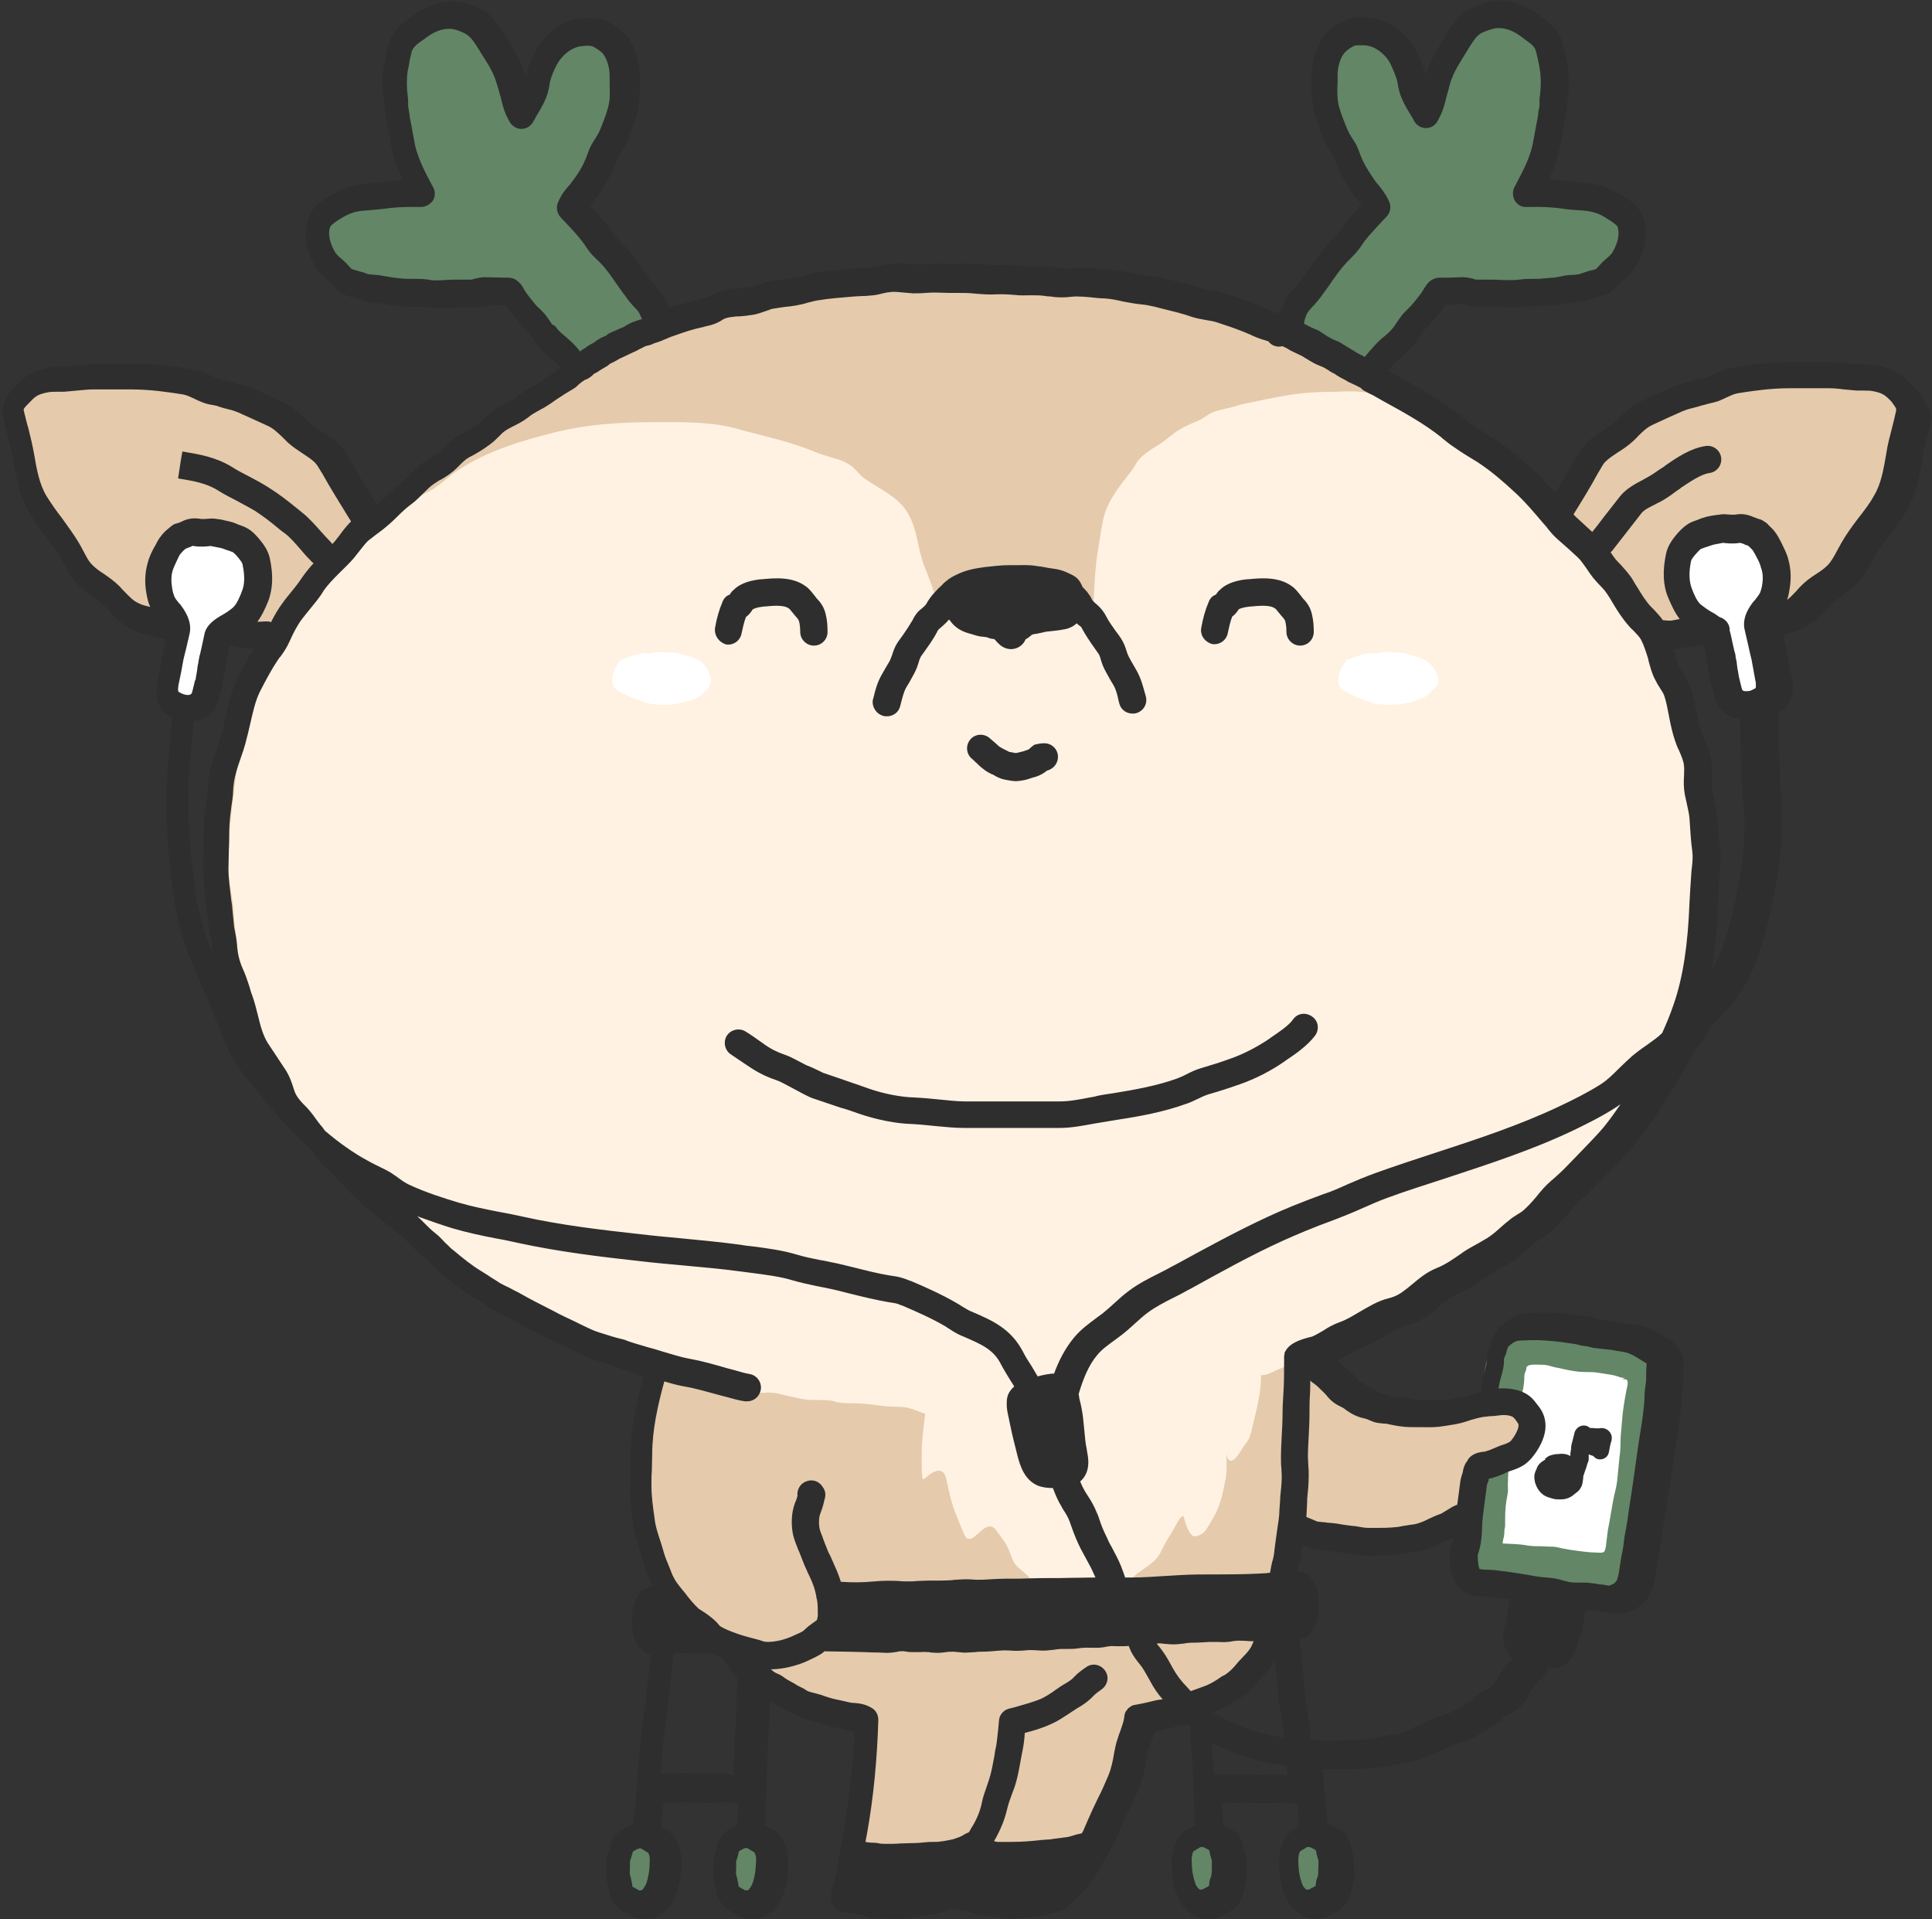 <?xml version="1.0" encoding="UTF-8"?><svg xmlns="http://www.w3.org/2000/svg" xmlns:xlink="http://www.w3.org/1999/xlink" height="491.4" preserveAspectRatio="xMidYMid meet" version="1.0" viewBox="0.9 -0.2 494.7 491.4" width="494.7" zoomAndPan="magnify"><rect x="0.9" y="-0.2" width="494.7" height="491.4" fill="#333333" stroke="none"/><g><g id="change1_1"><path d="M487.5,107.2c-0.3,15.5-7.2,30.8-18.7,41.2c-11.5,10.4-27.3,15.9-43.3,15c8.3,22.4,14.1,46.3,12.2,70.2 c-1.9,23.9-15.3,44.5-31.2,63.6c-19.2,23-44.7,40.6-72.9,50.6c13,11.8,31,16.8,47.2,12.9c3.1-0.8,6.8-1.7,9.4,0.1 c3.1,2.2,2.6,7.2,0.1,10s-6.3,4-9.9,5.1c-1.5,4.5-3.8,9.9-6.2,15.2c-13.5,3.3-27.6,4.4-41.2,2.4c-3.1,3.9-4.6,7.9-5.4,12 c-39.7,0.6-78.6,1.1-117.4-0.4c3.3,2.6,4.4,7.2,3.6,11.5c-7,6.3-17.1,7.4-25.4,4.2c-8.3-3.2-14.9-10.1-18.8-18.2 c-3.8-8.1-5.2-17.1-5.1-26s1.5-17.8,3-26.6c-11.2-5-21.8-10.1-32.5-15.1c-6.9-3.3-13.8-6.6-19.8-11.4c-6-4.8-10.9-11.2-12.5-18.6 c-23.6-12.5-39.2-37.2-44-63.3c-4.8-26.1,0.4-53.3,10.8-77.8c-2.7-1.4-5.5-1.7-8.2-1.5c3-3.6,5.7-8.5,5.7-13.8 c0.1-5.3-3-10.9-8.1-12.4c-5.3-1.5-11.1,1.9-13.9,6.7c-2.8,4.8-3.2,10.6-3,16.1c-4.5-1.4-6-1.9-7.9-3.2c-1-0.7-2-1.2-3-1.9 c-1.1-0.7-1.7-1.2-2.3-2.3c-0.7-1.3-1.4-1.9-2.7-2.7c-1.3-0.8-2.6-1.3-3.6-2.6c-1.7-2.1-2.8-4.7-4.8-6.7c-1.1-1.1-2.6-1.8-3.7-2.9 c-1-0.9-1.4-1.9-1.9-3.1c-0.8-1.9-2.2-3.4-3.1-5.1C8,126.3,7,124,6.2,121.7c-0.8-2.2-0.8-4.5-1.4-6.7c-0.7-2.3-1-4.7-1-7.1 c0-1.3,0-2.7,0-4c0-0.7-0.3-2.1,0.2-2.7c0.3-0.3,0.8-0.6,1.2-0.9c1.4-1.2,2.3-2,4.1-2.5c1-0.3,2-0.6,2.8-1.1 c0.8-0.5,1.2-0.9,2.2-1.1c2.7-0.5,5.5-0.1,8.2,0c2,0,4.1-0.3,6.1-0.6c1.7-0.3,3.5-0.1,5.2-0.1c2,0,3.9,0.5,5.8,0.7 c2,0.3,4.1,0,6.1,0.3c0.9,0.1,1.7,0.5,2.6,0.7c1.2,0.3,2.4,0.4,3.6,0.8c2.5,0.7,4.8,1.3,9.4,1.4c14.2,6.6,26.2,18,34.4,33.9 c14-14.1,30-26.3,47.6-35.3c3.4,0.4,26.2-9.5,32.9-15.1c50.8-15,106.5-13.4,157.2,5.4c0.6,3.1,3.6,5.3,6.7,6.1 c3.1,0.8,6.3,0.6,9.5,0.6c3.2,0.1,6.5,0.6,9,3.4c14.7,11.6,28.7,24.3,40.3,36.6c7.6-14.1,20-25.6,34.7-32 c14.7-6.4,31.5-7.7,47.1-3.7c2.1,0.5,4.3,1.3,5.5,3C487.5,103.1,487.6,105.2,487.5,107.2z M209.9,420.3c-5.4,3.5-11.7,5.4-17.4,6.5 c5.6,7.2,14.3,11.9,23.4,12.7c2,0.2,4.4,0.3,5.6,2c0.9,1.3,0.7,3,0.5,4.6c-1.3,8.8-2.6,17.7-3.8,26.5c-0.1,1-0.2,2.2,0.5,2.9 c0.7,0.7,1.8,0.7,2.7,0.6c17.5-1.3,34.9-2.6,52.4-3.8c2.8-0.2,5.9-0.5,8.1-2.4c2-1.7,2.8-4.4,3.5-7c2.1-7.4,4.1-14.9,6.2-22.3 c14.3-0.2,28.2-8.7,34.9-21.4C287.6,416.9,248.7,418.6,209.9,420.3z" fill="#E5CAAC"/></g><g id="change2_1"><path d="M219,475.6c-0.7,3.7-1.4,7.3-2,11c12.8-0.8,25.6-1.7,38.4-0.9c4.3,0.3,8.8,0.7,12.9-0.9 c4.4-1.7,7.7-6,8.4-10.7C257,474.7,237.4,475.2,219,475.6z" fill="#2E2E2E"/></g><g id="change3_1"><path d="M380.8,358.4c-0.1-3.2-0.1-6.4,0.6-9.5c0.7-3.1,2.4-6.1,5.1-7.9c2.7-1.8,6.2-2,9.5-2 c6.5,0.1,13,1.1,19.2,3.1c3.1,1,6.2,2.3,8,4.9c2.3,3.4,1.6,7.8,0.9,11.8c-2.6,14.8-5.2,29.6-7.8,44.4c-0.4,2-0.8,4.1-2.2,5.6 c-1.8,1.8-4.7,2-7.3,1.9c-8.5-0.2-17-1.5-25.3-3.9c-0.9-0.3-1.9-0.6-2.5-1.3c-0.6-0.8-0.7-2-0.6-3c0.1-6.5,0.2-13,0.3-19.6 c0-1.3,0.1-2.8,0.7-3.9c1.7-2.9,6.1-2.5,9.2-3.7c4.2-1.7,6.3-7.1,4.6-11.2S386.4,357.6,380.8,358.4z" fill="#638666"/></g><g id="change3_2"><path d="M170.4,476.7c0.1,1.1-0.1,2.3-0.1,3.4c0,1.1-0.1,2.2-0.4,3.3c-0.4,1.4-1.2,3.8-2.9,4.1 c-0.7,0.1-1.4,0-2.1-0.1c-0.9-0.1-2.1-0.2-2.9-0.8c-0.6-0.5-0.8-1.4-1-2.1c-0.3-0.9-0.7-1.9-1.1-2.8c-0.5-1.1-0.8-2.2-0.9-3.4 c-0.1-0.6-0.1-1.2-0.2-1.9c0.6-1.9,1.5-3.8,2.7-5.4c0.8-1.1,1.7-0.6,2.4-0.5c0.8,0.1,1.7,0.1,2.5,0.3c1.1,0.3,1.9,0.7,2.5,1.7 C169.5,473.8,170.3,475.3,170.4,476.7z M189.2,470.6c0.1-0.1,0.1-0.2,0.2-0.2C189.1,470.5,189.1,470.6,189.2,470.6z M193,471.1 c-1-0.2-1.9-0.1-2.9-0.3c-0.3-0.1-0.7-0.1-0.9-0.2c-1,1.2-1.8,2.4-2.4,3.9c-0.1,0.7-0.3,1.4-0.4,2.1c-0.3,1.3-0.5,2.6-0.3,3.9 c0.3,1.9,1.7,3.5,2.8,4.9c1,1.2,3,1.7,4.5,0.9c1.2-0.6,2.5-1.9,3.1-3.2c1.3-2.7,1.4-6.5-0.1-9.1C195.6,472.6,194.7,471.5,193,471.1 z M314.6,473.4c-0.3-1-0.9-1.4-1.7-1.7c-1.1-0.4-2.2-1-3.5-0.7c-1,0.2-2.5,0.2-3.2,1c-0.3,0.3-0.5,0.9-0.8,1.3 c-0.6,0.9-1.3,1.8-1.7,2.9c-0.6,1.6-1,3.7-0.5,5.4c0.6,1.9,2.1,3.8,3.9,4.6c1.4,0.6,3.4,0.7,4.6-0.3c0.5-0.4,0.8-1,1.2-1.5 c0.7-0.7,1.3-1.3,1.8-2.2c1.1-1.9,0.7-3.8,0.3-5.8C315,475.4,314.9,474.3,314.6,473.4z M342.4,473.3c-0.7-1.1-2.1-2.1-3.4-2.4 c-0.9-0.2-3.2,0.3-3.5-2c-1.1,0.9-2.2,1.7-3.3,2.6c-0.5,0.6-1.1,1.1-1.6,1.7c-0.3,0.6-0.5,1.3-0.6,2c-0.1,1-0.1,2-0.1,3 c0,2.2,1.1,3.7,2.4,5.3c1.2,1.4,2.4,2.6,4.3,2.8c0.8,0.1,1.6,0.1,2.2-0.5c0.6-0.6,1-1.6,1.4-2.4 C341.8,480.4,344.5,476.7,342.4,473.3z" fill="#638666"/></g><g id="change4_1"><path d="M416.9,352.6c-0.5,0-1-0.1-1.5-0.3c-0.6-0.2-1.3-0.4-1.9-0.5c-1.3-0.2-2.6-0.4-3.9-0.6 c-1.8-0.2-3.5,0-5.3-0.3c-1.6-0.2-3.1-0.6-4.6-0.9c-0.8-0.1-1.6-0.4-2.4-0.6c-0.9-0.2-1.9-0.2-2.9-0.2c-0.7,0-2-0.1-2.5,0.5 c-0.2,0.2-0.2,0.3-0.2,0.6c0,0.4-0.3,0.8-0.4,1.2c-0.1,0.4-0.1,0.7-0.1,1.1c0,1.8-0.4,3.4-1,5.9c1,0.7,1.8,1.5,2.5,2.5 c0,0.3,0,0.7,0,1c0,0.8,0,1.7,0,2.5c0,1.2-0.4,2.2-0.8,3.3c-0.5,1.2-1.5,1.8-2.6,2.5c-1,0.6-1.6,1.5-1.9,2.7 c-0.2,2.3-0.4,4.7-0.4,7c0,0.9,0.1,1.7-0.1,2.5c-0.4,2-0.6,3.9-0.6,5.9c0,0.7,0,1.4,0,2c0,0.5-0.2,0.9-0.2,1.4c0,0.5,0,0.9-0.1,1.4 c-0.1,0.5-0.4,1.3-0.3,1.8c2,0.1,4.2,0.1,6.3,0.5c1.2,0.2,2.4,0.2,3.6,0.2c0.7,0,1.4,0.1,2.1,0.1c0.6,0,1.1,0,1.7,0.1 c2.3,0.6,4.8,0.9,7.2,1.2c0.9,0.1,1.9,0.2,2.8,0.2c0.6,0,1.6,0.2,2.1-0.1c0.4-0.2,0.5-1,0.6-1.5c0.2-1.4,0.3-2.7,0.5-4.1 c0.6-2.9,1-5.9,1.6-8.8c0.4-1.6,0.8-3.3,0.9-5c0.2-1.7,0.3-3.4,0.5-5.1c0.3-1.7,0.2-3.5,0.3-5.3c0.2-1.9,0.3-3.8,0.5-5.7 c0.3-2.4,0.7-4.8,1.2-7.1c0.1-0.5,0.2-1.4-0.3-1.6c-0.2-0.1-0.5,0-0.7-0.1C416.4,353.1,416.2,352.9,416.9,352.6z" fill="#FFF"/></g><g id="change5_1"><path d="M425.8,270.6c-1.5,1.4-2,4.1-2.6,6c-0.5,1.6-1.1,3.2-1.9,4.7c-1.3,2.3-3.5,4-4.8,6.4 c-0.8,1.4-1.2,3.1-2.2,4.4c-1.1,1.4-2.6,2.5-3.9,3.8c-1.4,1.4-2.3,3.1-3.7,4.6c-1.6,1.7-3.6,2.8-5.3,4.5c-1.7,1.7-2.9,3.3-5.1,4.4 c-0.9,0.5-2,1-2.8,1.7c-0.7,0.6-1.3,1.5-2,2.1c-2.1,2-5,2.7-7.2,4.6c-0.8,0.7-1.5,1.4-2.3,2c-1.4,1-3,1.6-4.3,2.6 c-1.5,1.1-2.7,2.3-4.4,3.1c-1.4,0.6-2.7,1.4-3.8,2.4c-2,1.8-4.3,2.8-6.7,3.9c-0.9,0.4-1.6,1.1-2.5,1.6c-1,0.6-2.1,0.9-3.1,1.5 c-1.7,0.9-3.2,2.1-4.8,3c-2.4,1.3-4.9,2.3-7.1,3.9c-1.6,1.1-3.4,1.9-5.1,2.9c-1.5,0.9-2.9,1.8-4.5,2.6c-1.4,0.7-2.9,1.1-4.3,1.7 c-1.2,0.6-2.4,1.1-3.6,1.6c-1,0.4-2.9,1.6-4,1.2c0-0.1,0-0.2,0-0.3c0.1,4.3-1,8.6-2,12.8c-0.3,1.2-0.6,2.7-1.1,3.9 c-0.5,0.9-1.1,1.5-1.6,2.3c-0.5,0.8-2,3.5-3.1,3.3c-1.1-0.2-1.1-2.1-1.1-2.9c0,2.5,0.3,5.2-0.2,7.7c-0.5,2.5-1,5.2-2,7.5 c-0.6,1.6-1.7,3.3-2.6,4.8c-0.6,1-1.4,1.8-2.5,2.1c-0.9,0.3-1.3,0.2-1.9-0.6c-1-1.3-1.3-3-1.8-4.5c-1.1,0.4-1.8,2.3-2.4,3.3 c-1.2,2-2.3,3.7-3.3,5.8c-1.2,2.7-3.9,4-6.1,5.7c-1.1,0.8-1.8,1.9-2.8,2.8c-1.1,0.9-2.3,1.7-3.4,2.5c-1.7,1.2-3.3,2.6-5,3.8 c-1.1,0.8-2.3,1.9-3.6,2.2c-1.2,0.3-1.8,0.1-2.6-0.8c-1.6-1.6-3.7-2.3-5.4-3.9c-2.2-2.2-3.8-4.9-6.2-6.9c-1-0.9-2-1.5-2.7-2.8 c-0.7-1.5-1.1-3.1-2-4.6c-0.7-1.1-1.5-2.1-2.3-3.2c-0.6-0.9-1.1-1.3-2.2-1.1c-0.9,0.2-1.7,1-2.4,1.6c-0.6,0.5-1.3,1.3-2.1,1.5 c-1.2,0.2-1.4-0.7-1.8-1.6c-0.8-1.8-1.5-3.6-2.2-5.4c-0.9-2.3-1.5-5-2-7.4c-0.3-1.5-0.6-3.3-2.5-3c-1,0.2-2,0.9-2.7,1.5 c-0.3,0.3-0.6,0.7-1.1,0.5c-0.1-1.1-0.2-2.1-0.2-3.2c0-1,0-2.1,0-3.1c0-3.5,0.5-6.9,0.9-10.3c-2-0.7-3.5-1.5-5.4-1.7 c-2-0.2-4.1-0.1-6.1-0.4c-2.2-0.3-4.4-0.6-6.6-0.6c-1.3,0-2.7,0-4-0.2c-0.7-0.1-1.4-0.4-2.1-0.5c-1.9-0.2-3.8-0.1-5.7-0.2 c-1.5-0.1-2.9-0.5-4.3-0.8c-1.7-0.3-3.4-0.9-5.1-1c-0.7-0.1-1.5,0-2.2,0c-0.5,0-1,0.1-1.5,0.1c-1.7,0-3.6-1.1-5.2-1.7 c-3.2-1-6.7-1.2-9.4-2c-2.7-0.8-5.2-2.2-7.7-3.1c-5.9-2.1-11.6-5-17.6-6.8c-2.8-0.9-5.9-1.9-8.6-3c-2.5-1-4.1-2.8-6.3-4.3 c-2.4-1.6-5.1-2.7-7.5-4.3c-1.2-0.8-2.3-2.1-3.6-2.8c-1-0.6-2.1-0.9-3.2-1.5c-4.3-2.2-9.5-3.1-12.8-6.7c-3.2-3.5-6.7-6.5-10.3-9.6 c-2.6-2.2-4.4-4.7-6.3-7.5c-2.7-3.8-7-5.6-10.3-8.8c-1.2-1.1-2.4-2.3-3.5-3.6c-2.5-2.9-5.1-5.7-7.5-8.7c-4.3-5.5-7.3-12.2-9.5-18.8 c-1.5-4.6-2.4-9.7-3-14.5c-0.6-5.3-1.5-10.6-1.8-15.9c-0.2-3.1-1-6.2-1.3-9.3c-0.4-4.8,0.2-9.6,0.6-14.3c0.4-4.3,1.1-8.5,1.5-12.8 c0.7-8.5,4.2-17.2,6.7-25.2c2.6-4.4,4.4-8.7,7.8-12.4c1.6-1.7,3.2-3.4,4.6-5.2c1.5-2,2.4-4.1,3.8-6.1c2.6-3.9,6.9-6,10.2-9.2 c1.7-1.7,2.9-3.9,4.7-5.6c1.7-1.6,3.7-3.2,5.8-4.3c2.2-1.2,4.5-2.2,6.7-3.5c2.1-1.3,3.9-3.1,5.9-4.5c7.6-5.1,16.4-7.8,25.3-10 c8-2,16.3-2.6,24.5-2.6c7.4,0,15-0.3,22.2,1.7c6.8,1.9,13.5,3.2,20.1,6c2.9,1.2,6.3,1.6,8.8,3.3c1.5,1,2.3,2.5,3.8,3.5 c3.8,2.7,8.4,4.5,10.9,8.7c2.6,4.3,2.5,9.3,4.4,14c0.9,2.2,1.8,4.5,2.5,6.8c0.6,1.8,2.5,4.2,2.3,6.4c2.8-1.3,5.5-3.2,8.5-3.6 c1.3-0.2,2.8-0.2,4-0.7c1.5-0.7,2.6-1.6,4.4-1.9c1.1-0.1,2.1-0.1,3.2-0.3c0.9-0.1,1.7-0.5,2.5-0.6c1.6-0.2,3.3,0.5,4.9,0.7 c1.3,0.2,2.8,0.1,4,0.5c2.5,0.8,4.8,2.5,6.8,4c0.3-5.6,0.4-11.2,1.4-16.7c0.4-2.3,0.7-4.7,1.2-7c0.8-3.7,3.1-7,5.4-10 c0.9-1.2,1.8-2.2,2.6-3.5c0.4-0.6,0.7-1.3,1.2-1.8c1.4-1.5,3.1-2.6,4.8-3.6c1.5-0.9,2.8-2.1,4.3-3.2c1.8-1.3,3.9-2.2,6-3.1 c1.3-0.5,2.2-1.4,3.4-2c2.1-0.9,4.4-1.1,6.5-1.8c1.5-0.5,3.2-0.8,4.7-1.1c4-0.8,8-1.7,12-2.1c2.9-0.3,6-0.4,8.9-0.4 c2.6-0.1,5-0.2,7.6,0.2c3.2,0.5,6.1,1.8,9.2,2.6c1.8,0.5,3.3,1,4.6,2.3c1.2,1.2,2.7,1.9,4.3,2.5c1.6,0.6,2.7,1.7,4.1,2.7 c1.8,1.2,3.6,2.3,5.6,3.2c1.7,0.7,3,1.8,4.4,3c2,1.6,4.3,2.7,6.2,4.3c1.8,1.5,3.3,3.4,4.9,5.2c1.9,2.2,4.3,3.7,5.9,6.2 c1.6,2.5,3,4.7,5.3,6.6c1,0.9,1.9,1.9,2.7,3c1.1,1.4,1.7,3,2.8,4.5c2.2,2.9,5.6,4.8,7.5,7.9c1.7,2.8,4.2,5,6,7.8 c1,1.5,1.8,2.9,2.6,4.5c0.5,1.1,1,2.3,1.7,3.4c1.4,2.4,2.8,4.9,3.8,7.4c1.1,2.8,2,5.6,2.6,8.5c0.7,3.2,0.8,6.5,1.3,9.7 c0.5,2.8,0.6,5.7,1.1,8.5c0.5,2.5,1,5,1.3,7.5c0.5,4.6,0.6,9.2,0.6,13.8c0,3.9-0.5,7.6-0.8,11.5c-0.3,3.4-0.9,6.9-1.5,10.3 c-0.9,5.4-1.7,10.9-3.9,15.9c-1.6,3.5-3.7,6.8-5.4,10.3C426.4,275.5,425.5,277.7,425.8,270.6z" fill="#FFF2E2"/></g><g id="change4_2"><path d="M182.8,172.9c0.5,1.5,0,2.6-1,3.6c-1,1-1.9,1.8-3.2,2.3c-1.5,0.6-3.3,1-4.9,1.3c-1.8,0.2-3.6,0.2-5.4,0 c-1.6-0.1-2.8-0.7-4.3-1.2c-1.6-0.6-3.1-1.3-4.6-2.1c-0.9-0.5-1.6-1.2-1.7-2.3c-0.1-1.4,0.2-2.8,1-4c0.2-0.4,0.5-1,0.8-1.3 c0.2-0.5,0.6-0.7,1.2-0.7c1.8-0.8,3.6-1.3,5.6-1.6c-0.6,0.6,1.2,0.1,3-0.1c1.2-0.1,2.5,0,3.7,0.1c0.8,0.1,1.7,0.1,2.5,0.4 c1.7,0.6,3.8,0.9,5.2,2.1C181.5,170.4,182.4,171.6,182.8,172.9z M369,172.9c-0.4-1.3-1.3-2.6-2.4-3.5c-1.5-1.2-3.5-1.5-5.2-2.1 c-0.8-0.3-1.7-0.3-2.5-0.4c-1.2-0.1-2.4-0.3-3.7-0.1c-1.8,0.2-3.6,0.7-3,0.1c-1.9,0.3-3.8,0.8-5.6,1.6c-0.6,0-1,0.2-1.2,0.7 c-0.3,0.3-0.5,0.9-0.8,1.3c-0.7,1.2-1.1,2.5-1,4c0.1,1.1,0.8,1.8,1.7,2.3c1.5,0.8,3,1.5,4.6,2.1c1.4,0.5,2.7,1.1,4.3,1.2 c1.8,0.2,3.6,0.2,5.4,0c1.6-0.2,3.4-0.7,4.9-1.3c1.4-0.5,2.2-1.3,3.2-2.3C369.1,175.5,369.5,174.4,369,172.9z" fill="#FFF"/></g><g id="change4_3"><path d="M66.1,143.7c0.3,0.8,0.3,1.6,0.4,2.4c0,1.1-0.1,2.3-0.4,3.4c-0.2,0.7-0.5,1.3-0.8,2c-0.4,1.3-1,2.6-1.5,3.9 c-0.6,1.5-2.1,2.7-3.1,4c-0.8,1-1.7,2-2.4,3.1c-0.7,1-0.9,2.4-1.4,3.5c-0.4,1.1-0.7,2.2-1,3.3c-0.4,1.3-0.8,2.6-1,3.9 c-0.4,2.1-1,4.1-2.2,5.8c-0.6,0.8-1,1.6-2.1,1.7c-1.2,0.2-2.4,0.3-2.5,0.5c-0.8-0.3-1.5-0.6-2.3-0.9c-0.6-0.1-0.9-0.5-0.9-0.9 c-0.2-0.3-0.2-0.8-0.4-1.2c-0.3-0.8-0.6-1.7-0.6-2.5c0-0.7,0.1-1.3,0.3-2c0.4-1.4,0.8-2.8,1.1-4.3c0.3-1.5,0.5-3.1,0.7-4.7 c0.1-1,0.4-2.3,0.1-3.4c-0.2-1-0.6-2-0.9-3c-0.4-1.2-1.1-2.3-1.5-3.5c-0.5-1.5-0.8-2.9-0.9-4.4c-0.1-1.6-0.1-3.3,0-4.9 c0-1.2,0.2-2.4,0.8-3.4c0.4-0.6,0.9-1.1,1.4-1.6c0.3-0.4,0.6-0.8,1-1.1c0.5-0.4,1.1-0.7,1.7-1c0.7-0.4,1.5-0.9,2.3-1.1 c2.3-0.7,5-1.2,7.4-0.8c1,0.2,2.1,0.7,3.1,1.1c1,0.4,2.1,1.1,2.9,1.9c0.8,0.8,1.5,1.9,2,2.9C65.6,142.7,65.9,143.2,66.1,143.7z M454.1,155.2c0.7-1.4,0.9-3.1,1.2-4.6c0.6-2.8-0.7-6.1-2.1-8.5c-0.3-0.5-0.7-1-1.1-1.4c-0.7-0.8-1-1.6-1.6-2.5 c-0.4-0.6-0.8-1.5-1.5-1.7c-0.9-0.4-2.2,0-3.1,0.1c-1.7,0.1-3.3,0-5,0.4c-1.9,0.4-3.7,1.1-3.1,0.7c-2.8,1.8-6.9,3.3-7.2,7.1 c0,0.6-0.1,1.1-0.1,1.7c-0.1,1,0,2.2,0.2,3.1c0.2,1.2,0.8,2.3,1.7,3.1c1.2,1.1,1.9,2.4,2.6,3.9c0.8,1.7,1.7,2.8,3.4,3.7 c1.7,0.9,2.3,2.4,2.8,4.1c0.5,1.9,0.7,3.8,1.1,5.7c0.4,1.6,1,3.3,1.5,4.9c0.7,2.2,1.9,5.8,4.6,6.2c2.3,0.4,5.5,0.6,6.4-2.2 c0.6-1.9-0.4-4.4-0.7-6.3c-0.5-2.6-1.6-5-1.9-7.6c-0.2-2.2-0.1-4.8,0.5-6.9C452.9,156.9,453.6,156.1,454.1,155.2z" fill="#FFF"/></g><g id="change3_3"><path d="M167.6,79.5c1.4,1.6,2.8,2.7,3.1,4.9c0.3,2.5-20.4,11-21.1,10.7c-2-2.8-3.8-5.5-6.3-7.9 c-0.8-0.8-1.6-1.6-2.2-2.5c-0.6-0.8-0.8-1.8-1.3-2.7c-0.6-1.1-1.8-1.9-2.8-2.8c-1.2-1-2.3-1.9-3.7-2.7c-1.7-0.9-3.8-0.5-5.8-0.7 c-3.2-0.3-6.4-0.2-9.6-0.2c-1.5,0-2.9-0.3-4.4-0.1c-2.1,0.2-4.1,0.4-6.2,0.1c-3.7-0.7-7.1-2.1-10.8-3c-3.3-0.8-7.5-1.4-10-3.8 c-0.9-0.8-1.4-1.9-2-2.9c-0.9-1.4-1.9-2.8-2.4-4.4c-0.5-1.7-0.3-3.1,0.9-4.5c0.8-0.9,1.6-1.7,2.4-2.5c1.2-1.4,2.7-2.9,4.4-3.5 c1.7-0.6,3.7-0.6,5.5-1c1.6-0.4,3.3-0.3,5-0.7c1.6-0.3,3.3-0.7,5-0.8c1.5-0.1,3.5,0.2,3.3-1.7c-0.1-0.7-0.5-1.1-0.9-1.7 c-0.4-0.7-0.7-1.4-1-2.1c-0.7-1.9-1.5-3.8-2.2-5.8c-0.7-1.9-1.5-3.8-1.9-5.8c-0.4-2.1-0.4-4.3-0.5-6.4c-0.1-3.6-0.3-7.1,0.1-10.7 c0.2-1.5,0.7-2.9,1.4-4.3c0.8-1.5,2.2-2.2,3.6-3.2c1.1-0.7,2.1-1.7,3.2-2.2c1.4-0.6,3.2-0.8,4.7-1c3.1-0.4,6.2,0.5,8.6,2.3 c1,0.7,1.5,1.7,2.1,2.7c1,1.5,1.8,3.1,2.9,4.6c1.3,1.9,2.3,3.4,2.9,5.6c0.4,1.5,0.7,3,1,4.5c0.5,1.9,1.3,3.9,1.6,5.8 c0.4-0.6,0.3-1.7,0.5-2.4c0.5-1.5,0.8-3.1,1.3-4.7c0.7-2,1.3-4.2,2.3-6.1c1-2,2.6-3.9,4.4-5.3c1.7-1.4,3.6-2.7,5.9-3.1 c1.9-0.3,3.7-0.2,5.4,0.5c2.1,0.9,3.1,2.2,4.3,3.9c1.1,1.5,2.7,2.8,3.2,4.5c0.5,1.7,0.2,3.3-0.1,5c-0.4,2.3-1,4.6-1.8,6.9 c-0.9,2.4-1.9,4.8-2.8,7.2c-1,2.7-1.8,5.4-3.2,8c-0.6,1.2-1.5,2.3-2.2,3.5c-0.6,1-1.2,2-2,2.9c-0.7,0.8-1.6,1.3-1.6,2.4 c0.1,1.4,1.8,2.9,2.7,3.9c0.9,1,1.9,1.8,2.8,2.8c1.3,1.5,2.1,3,3,4.7c1.8,3.3,5.2,5.7,7.2,8.9C165,75.1,165.9,77.6,167.6,79.5z M416.1,56.4c-0.3-0.6-0.8-1.2-1.5-1.6c-0.9-0.5-1.9-1-2.9-1.4c-1.7-0.8-3.6-0.7-5.4-1.2c-0.6-0.2-1-0.4-1.6-0.6 c-1-0.4-2.2-0.6-3.3-1c-0.8-0.3-1.6-0.6-2.5-0.6c-0.7,0-1.3,0-2,0c-1.2,0-2-0.8-3.3-1.3c0.6-0.4,0.7-1.8,0.8-2.4 c0.1-0.6,0.2-1.2,0.3-1.8c0.1-1,0.5-2.1,0.7-3.1c0.4-2.4,0.6-4.9,0.7-7.4c0.1-1.6,0.2-3.2,0.6-4.8c0.3-1.6,0.3-3.2,0.6-4.8 c0.4-2,0.9-3.8,0.8-5.9c-0.1-1.5-0.1-3-0.4-4.5c-0.2-1.4-0.5-2.9-1.1-4.2c-0.3-0.8-0.7-1.4-1.1-2.2c-0.5-1-1-1.9-2-2.5 c-0.7-0.4-1.6-0.7-2.4-1c-2.1-0.7-4.4-0.9-6.6-0.9c-2.6,0-4.7,0.7-6.5,2.5c-0.8,0.8-1.5,1.6-2.3,2.4c-0.5,0.5-1.1,1-1.5,1.7 c-0.3,0.5-0.4,1.1-0.6,1.7c-0.3,0.9-0.8,1.7-1.3,2.5c-0.9,1.3-1.6,2.7-2.2,4.1c-0.6,1.3-1,2.7-1.3,4.1c-0.2,0.9-0.4,1.7-0.6,2.6 c-0.4,1.5-1,2.8-1.7,4.2c-1.3-0.5-1-2.5-1.1-3.3c-0.2-1.4-0.8-2.8-1.5-4.1c-1.3-2.2-2.1-4.4-3.3-6.7c-1.7-3.3-5.3-5.8-9.4-5.8 c-2.8,0-4.9,1.2-6.5,3.2c-1,1.2-2.2,2.3-2.7,3.8c-0.7,1.9-1.2,3.9-1.6,5.8c-0.5,2.2-0.3,4.3,0.5,6.4c0.8,1.9,1.5,3.8,2.2,5.7 c0.7,1.9,1.4,3.7,1.9,5.7c0.6,2,0.8,4.1,1.3,6.1c0.4,1.9,1.5,3.8,2.8,5.3c0.6,0.7,1.4,1.3,2,2c0.4,0.5,0.7,1.2,0.8,1.7 c0.1,0.5,0.1,0.5-0.1,1c-0.1,0.4-0.1,0.8-0.2,1.2c-0.7,1.7-2.9,3.3-4.1,4.8c-2.7,3.3-4.8,6.7-8,9.6c-0.8,0.7-1.3,1.5-1.9,2.4 c-0.7,1.1-1.7,2.2-2.5,3.2c-1.9,2.5-3.7,5.1-5.1,8c0.4,1,0.6,2.3,1.4,3.1c0.4,0.4,0.8,0.7,1.3,1c0.9,0.6,1.7,1.1,2.5,1.8 c0.7,0.6,1.4,1.3,2.3,1.7c0.9,0.4,1.8,0.7,2.8,1c1.8,0.7,3.6,1.3,5.5,1.8c2.1,0.5,4.2,0.8,6,1.2c1.9-2.1,4.5-4.5,5.7-7.1 c0.2-0.5,0.4-1,0.7-1.5c0.8-1.3,1.8-2.6,2.7-3.8c0.8-1.1,1.6-2.3,2.3-3.5c0.7-1.2,1.6-2,2.8-2.8c0.8-0.6,1.6-1.2,2-2.1 c0.2-0.4,0.3-1.3,0.8-1.5c0.3-0.2,1-0.3,1.4-0.2c0.4,0,0.7,0.2,1,0.3c0.9,0.3,1.8,0.6,2.8,0.8c2.7,0.6,5.4,0.5,8.1,0.6 c2.3,0.1,4.5,0.5,6.8,0.4c2.6-0.1,5.1-0.6,7.6-1.1c2-0.4,3.9-0.7,5.7-1.4c1.6-0.6,3.4-0.8,4.9-1.7c1.3-0.8,2.4-1.7,3.7-2.5 c1.3-0.8,2.4-1.9,3.5-2.8c1.7-1.4,2.6-2.6,2.9-4.7C417.3,60.4,416.9,58.1,416.1,56.4z" fill="#638666"/></g><g id="change2_2"><path d="M259,162c-0.9-0.9-1.7-1.9-3.1-2c-0.3,0-0.5-0.1-0.8-0.2c-0.8-0.3-1.6-0.4-2.4-0.5 c-0.9-0.1-1.8-0.5-2.7-0.7c-1.2-0.3-2.1-0.8-2.9-1.8c-1.2-1.6-3-3.2-1.7-5.2c0.5-0.7,1.2-1.1,1.9-1.5c2-1,4-1.4,6.3-1.7 c2.1-0.3,4-0.5,6.1-0.5c2.1,0,4.1-0.1,6.2,0.2c1.7,0.2,3.3,0.6,5,0.9c0.8,0.1,1.5,0.4,2.3,0.8c0.5,0.3,1.1,0.5,1.5,1 c0.3,0.5,0.4,1.1,0.5,1.7c0.2,1.2,0.5,2.3-0.1,3.5c-0.6,1.1-1.5,1.4-2.6,1.6c-1.2,0.2-2.4,0.3-3.6,0.4c-0.8,0.1-1.6,0.3-2.4,0.5 c-0.9,0.2-1.8,0.3-2.6,0.7c-0.6,0.3-1,0.7-1.5,1c-0.5,0.4-1,0.5-1.5,0.9c-0.5,0.3-0.3,0.9-0.6,1.3C260.1,162.5,259.7,162.7,259,162 z" fill="#2E2E2E"/></g><g id="change2_3"><path d="M172.4,409.3c-0.8-0.1,0.4-0.3-0.4-0.3c-0.7,0-1.4,0-2.1,0.1c-1.3,0.2-1.3,0.2-2.6-0.1 c-2.9-0.4-3.1,10.1-0.2,10.5c0.4,0.2,0.1,0,0.4,0c0.5,0,1,0.1,1.6,0.1c0.9,0,1.8,0,2.7-0.1c1.1,0,10.4,0,11.5,0.1 C183,416.1,172.5,412.8,172.4,409.3z" fill="#2E2E2E"/></g><g id="change2_4"><path d="M227.1,183.1c0.3,0.1,0.6,0.1,0.9,0.1c1.6,0,3-1,3.4-2.6l0.2-0.8c0.4-1.5,0.7-2.8,1.3-3.9 c0.3-0.5,0.6-1,0.9-1.5c0.2-0.4,0.4-0.7,0.6-1.1c0.5-0.9,1.2-2.1,1.6-3.5l0.1-0.3c0.2-0.8,0.4-1.2,0.6-1.6c0.4-0.6,0.8-1.1,1.2-1.7 c1-1.4,2-2.8,2.9-4.5c0.2-0.5,0.4-0.7,0.5-0.8c0.6-0.5,1.3-1.1,2-1.8c0.2-0.2,0.4-0.5,0.6-0.7c0.1,0.2,0.3,0.3,0.4,0.5 c1.5,2,3.4,2.7,4.8,3.1c0.2,0.1,0.5,0.1,0.7,0.2c0.7,0.2,1.5,0.5,2.4,0.6l0.2,0c0.6,0.1,1,0.1,1.3,0.2c0.7,0.3,1.2,0.4,1.7,0.4 c0.2,0.1,0.5,0.4,0.7,0.7l0.3,0.3c1.2,1.3,2.5,1.6,3.4,1.6c0.1,0,0.1,0,0.2,0c1.2-0.1,2.2-0.6,3-1.6c0.2-0.3,0.4-0.6,0.5-0.9 c0.3-0.2,0.6-0.3,0.9-0.6c0.1-0.1,0.3-0.2,0.4-0.3c0.1-0.1,0.3-0.3,0.4-0.3c0.2-0.1,0.6-0.2,1-0.2c0.3-0.1,0.6-0.1,0.9-0.2l0.5-0.1 c0.6-0.1,1-0.3,1.5-0.3l0.9-0.1c1-0.1,2-0.2,3-0.4c0.8-0.1,2.3-0.4,3.6-1.6c0.3,0.3,0.7,0.6,1,0.8c0.1,0.1,0.3,0.3,0.5,0.8 c0.9,1.6,1.9,3.1,2.9,4.5c0.4,0.6,0.8,1.1,1.2,1.7c0.2,0.3,0.4,0.8,0.6,1.6l0.1,0.3c0.4,1.4,1.1,2.6,1.6,3.5 c0.2,0.4,0.4,0.7,0.6,1.1c0.3,0.5,0.6,1,0.9,1.5c0.6,1,1,2.4,1.3,3.9l0.2,0.8c0.4,1.6,1.8,2.6,3.4,2.6c0.3,0,0.6,0,0.9-0.1 c1.9-0.5,3-2.4,2.5-4.3l-0.2-0.7c-0.5-1.8-1-3.8-2.1-5.8c-0.3-0.5-0.5-0.9-0.8-1.4c-0.2-0.4-0.5-0.8-0.7-1.2 c-0.3-0.6-0.8-1.4-1-2.1l-0.1-0.3c-0.3-1-0.7-2.2-1.5-3.4c-0.4-0.6-0.8-1.2-1.3-1.8c-0.9-1.3-1.8-2.5-2.4-3.7c-0.5-1-1.2-2-2.3-3 c-0.5-0.4-0.8-0.7-1.1-1c-0.2-0.2-0.4-0.6-0.6-1c-0.1-0.2-0.2-0.4-0.4-0.6c-0.5-0.8-1-1.3-1.4-1.7c-0.1-0.1-0.2-0.2-0.3-0.3 c0,0,0,0,0,0c-0.2-0.5-0.4-0.9-0.7-1.4c-0.8-1.2-1.9-1.7-2.6-2l-0.2-0.1c-1.2-0.6-2.2-0.9-3.3-1.1c-0.7-0.1-1.3-0.2-2-0.3 c-1-0.2-2.1-0.4-3.1-0.5c-1.8-0.3-3.4-0.2-5-0.2c-0.5,0-0.9,0-1.4,0c-0.1,0-0.3,0-0.4,0c-2.3,0-4.5,0.3-6.4,0.5 c-2.2,0.3-4.8,0.7-7.5,2.1c-0.6,0.3-1.4,0.7-2.2,1.4c-0.4,0.3-0.8,0.6-1,0.9c-0.1,0.1-0.1,0.1-0.2,0.2l-0.3,0.3 c-0.4,0.3-0.8,0.7-1.2,1.2c-0.1,0.1-0.2,0.2-0.3,0.3c-0.4,0.4-0.9,1-1.4,1.7c-0.1,0.2-0.2,0.4-0.4,0.6c-0.2,0.4-0.4,0.7-0.6,1 c-0.3,0.3-0.6,0.6-1.1,1c-1.2,0.9-1.8,2-2.3,3c-0.7,1.2-1.5,2.4-2.4,3.7c-0.4,0.6-0.9,1.2-1.3,1.8c-0.8,1.2-1.2,2.4-1.5,3.4 l-0.1,0.2c-0.2,0.7-0.6,1.5-1,2.1c-0.2,0.4-0.5,0.8-0.7,1.2c-0.3,0.5-0.5,0.9-0.8,1.4c-1.1,1.9-1.7,4-2.1,5.8l-0.2,0.7 C224.1,180.7,225.2,182.6,227.1,183.1z M489.9,97.9l-0.4-0.4c-2.5-2.6-4.7-3.4-7.5-4c-1.5-0.3-2.9-0.3-4.1-0.4c-0.5,0-0.9,0-1.4,0 c-0.9,0-1.9-0.1-2.9-0.3c-1.5-0.2-3.1-0.3-4.8-0.3c-0.9,0-1.9,0-2.8,0h-6.8c-5.4,0-10.6,0.8-14.5,1.4c-1.9,0.3-3.4,1-4.7,1.6 c-0.5,0.2-1,0.5-1.6,0.7c-0.4,0.2-1,0.3-1.5,0.4c-0.7,0.1-1.6,0.3-2.4,0.6c-0.6,0.2-1.3,0.4-1.9,0.6c-1.1,0.3-2.3,0.6-3.5,1.1 c-2.3,1-4.8,2.2-7.9,3.6c-2.3,1.1-4,2.7-5.5,4.1c-0.4,0.4-0.8,0.8-1.3,1.2c-0.8,0.7-1.8,1.4-2.9,2.1c-1.4,0.9-2.9,1.9-4.3,3.2 c-1.3,1.3-2.1,2.8-2.8,4.1l-0.2,0.3c-1.6,2.9-3.3,5.7-5.1,8.5c-1.7-2-3.6-4-5.6-5.9c-2.8-2.5-6.2-5.5-10.1-8 c-0.8-0.5-1.6-1-2.4-1.5c-1.3-0.8-2.5-1.6-3.6-2.4c-0.8-0.6-1.6-1.3-2.4-1.9l-0.2-0.2c-5-3.9-10.5-7-15.9-9.9 c-0.9-0.5-1.8-1-2.6-1.5c0,0,0,0,0,0c1.1-1.3,1.9-2.3,3.2-3.3c1.7-1.3,2.9-2.6,4-4.1c0.3-0.4,0.5-0.8,0.8-1.2 c0.4-0.6,0.7-1.1,1-1.5c0.3-0.4,0.7-0.7,1-1c0.5-0.5,1.1-1.1,1.7-1.8c1-1.2,2.1-2.6,3-4c1.2,0,2.3-0.1,3.4-0.1c0.4,0,0.8,0,1,0 c0.2,0,0.4,0.1,0.6,0.2c0.5,0.2,1.3,0.4,2.2,0.4c1.1,0.1,2.1,0,3.1,0c1.2,0,2.4,0,3.7,0.1c1.9,0.1,3.8,0.2,5.8-0.1 c0.8-0.1,1.6-0.1,2.6-0.1c0.4,0,0.9,0,1.3,0c1.5,0,2.9-0.2,4.3-0.3l0.2,0c0.9-0.1,1.7-0.2,2.4-0.4c0.6-0.1,1.3-0.2,1.8-0.3l0.4,0 c0.8-0.1,1.6-0.2,2.4-0.3c0.9-0.1,1.7-0.4,2.3-0.7c0.2-0.1,0.4-0.2,0.6-0.2c0.3-0.1,0.6-0.1,0.8-0.2c0.7-0.2,1.5-0.3,2.4-0.7 c1.5-0.7,2.5-1.8,3.3-2.7c0.3-0.3,0.5-0.6,0.8-0.8c1.2-1,2.5-2.1,3.6-4c2.1-3.7,2.8-7.6,2-11c-0.8-3.5-3-5-5-6.3l-0.2-0.1 c-1.4-0.9-3.3-2.1-5.8-2.8c-2-0.6-3.9-0.7-5.7-0.9c-0.9-0.1-1.8-0.1-2.7-0.3c-1.7-0.2-3.3-0.4-5.1-0.5c1.1-2.3,2-4.7,2.6-7.3 c0.3-1.2,0.5-2.3,0.7-3.5c0.1-0.7,0.3-1.4,0.4-2.1c0.2-1,0.4-2.1,0.6-3.3c0-0.2,0.1-0.5,0.1-0.7c0.1-0.4,0.2-0.8,0.2-1.2 c0.1-0.6,0.1-1.1,0.1-1.5c0-0.3,0-0.7,0.1-0.9c0.4-2.8,0.4-6,0-8.6c-0.2-1-0.4-2-0.6-3l-0.2-0.8c-0.2-1.2-0.6-2.7-1.4-4.2 c-1.3-2.2-3.2-3.5-4.8-4.7c-0.2-0.2-0.5-0.3-0.7-0.5c-2.9-2.1-5.8-3.2-8.8-3.4c-3-0.2-5.3,0.6-7.4,1.5c-3.8,1.6-5.6,4.6-7,6.9 c-0.2,0.4-0.5,0.8-0.7,1.2c-1.4,2.2-3.1,4.9-4.1,7.6c-0.3,0.6-0.5,1.3-0.6,1.9c0-0.1-0.1-0.3-0.1-0.5c-0.5-2-1.2-3.6-2.1-5.4 c-1.9-4-6.6-8.4-12.5-8.9c-1.6-0.1-4.3-0.3-6.8,1.1c-1.8,1-3.8,2.3-5.2,4.6c-1.6,2.5-2.5,5.8-2.5,8.9c0,0.6,0,1.2,0,1.9 c0,1.5-0.1,3.1,0.1,4.7c0.3,2.9,1.2,5.3,2.1,7.7c0.2,0.5,0.4,0.9,0.5,1.4c0.7,2,1.8,3.7,2.7,5.1c0.4,0.6,0.7,1.3,1,2.1 c0.2,0.5,0.4,1,0.6,1.4c1.1,2.6,2.7,4.9,4,6.8c0.4,0.5,0.8,1,1.2,1.5c0.2,0.2,0.4,0.5,0.6,0.7c-2,2.1-4,4.3-5.7,6.9 c-0.4,0.6-1,1.2-1.7,1.9c-0.3,0.3-0.6,0.5-0.8,0.8c-1.9,2-3.4,4.1-4.9,6.2c-0.4,0.5-0.7,1.1-1.1,1.6c-0.9,1.2-1.7,2.4-2.6,3.4 l-0.4,0.5c-0.7,0.7-1.4,1.5-2,2.5c-0.4,0.7-0.7,1.4-0.9,1.9c-0.1,0.4-0.3,0.7-0.4,0.9c-0.1,0.2-0.2,0.4-0.4,0.6 c-0.1,0.1-0.2,0.3-0.2,0.4c-0.1,0.1-0.2,0.1-0.3,0.2c-0.1,0-0.3-0.1-0.4-0.1c-0.2-0.1-0.4-0.1-0.6-0.2c-0.8-0.2-1.7-0.6-2.5-1 c-0.7-0.3-1.4-0.6-2-0.9c-2.2-0.9-4.6-1.7-7.2-2.6c-1.4-0.5-2.7-0.7-3.9-0.9c-1-0.2-1.9-0.3-2.7-0.6c-0.5-0.1-1-0.3-1.4-0.4 c-1.3-0.4-2.7-0.9-4.2-1.2c-0.7-0.2-1.4-0.3-2.1-0.5c-1.1-0.3-2.2-0.6-3.3-0.8c-1.1-0.2-2.1-0.3-3.1-0.4c-1-0.1-1.9-0.2-2.7-0.4 l-1-0.2c-1.8-0.4-3.7-0.8-5.8-0.9c-0.8-0.1-1.7-0.1-2.6-0.2c-1.8-0.2-3.7-0.4-5.6-0.3c-0.6,0-1.1,0.1-1.7,0.1 c-0.7,0.1-1.4,0.1-1.9,0.1c-0.5-0.1-1.1-0.1-1.6-0.2c-0.8-0.1-1.6-0.2-2.3-0.3c-1.4-0.1-2.6-0.1-3.9-0.1c-1.2,0-2.3,0-3.3-0.1 c-2.4-0.3-4.7-0.2-6.7-0.2c-1,0-2-0.1-3.1-0.2c-1.2-0.1-2.4-0.2-3.7-0.2l-1.3,0c-1.9,0-3.8,0.1-5.7,0c-1.3-0.1-2.4,0-3.6,0.1 c-0.9,0.1-1.7,0.1-2.5,0.1c-0.7,0-1.3-0.1-2-0.1c-1.5-0.1-3.2-0.3-5.1,0c-0.8,0.1-1.6,0.3-2.3,0.4c-0.7,0.1-1.3,0.3-1.9,0.4 c-0.7,0.1-1.5,0.1-2.4,0.2c-0.7,0-1.4,0.1-2.1,0.1c-3.5,0.3-6.7,0.6-9.9,1.1c-1.2,0.2-2.3,0.5-3.3,0.8c-0.8,0.2-1.6,0.4-2.4,0.6 c-0.8,0.1-1.6,0.2-2.5,0.3c-1.3,0.1-2.7,0.3-4.2,0.6c-0.9,0.2-1.7,0.5-2.4,0.8c-0.7,0.3-1.4,0.5-2,0.6c-0.8,0.1-1.7,0.2-2.6,0.3 c-0.6,0-1.1,0.1-1.7,0.1c-1.6,0.2-3.6,0.5-5.5,1.5l-0.4,0.2c-0.2,0.1-0.5,0.3-0.7,0.4c-0.4,0.2-0.9,0.3-1.5,0.4l-0.3,0.1 c-2.2,0.5-3.9,1-5.7,1.6c-0.7-0.1-1.4,0.1-2,0.5c-0.2,0.1-0.4,0.2-0.6,0.2c-0.1-0.2-0.1-0.3-0.2-0.5c-0.2-0.5-0.5-1.2-0.9-1.9 c-0.6-1-1.4-1.8-2-2.5l-0.4-0.5c-0.9-1-1.8-2.2-2.7-3.4c-0.4-0.5-0.7-1.1-1.1-1.6c-1.4-2.1-2.9-4.2-4.9-6.2 c-0.3-0.3-0.6-0.6-0.8-0.8c-0.7-0.7-1.3-1.3-1.7-1.9c-1.6-2.6-3.7-4.8-5.7-6.9c0.2-0.2,0.4-0.5,0.6-0.7c0.4-0.5,0.8-0.9,1.2-1.5 c1.4-1.9,2.9-4.2,4-6.8c0.2-0.5,0.4-1,0.6-1.4c0.3-0.8,0.6-1.5,1-2.1c0.9-1.4,2-3.1,2.7-5.1c0.2-0.5,0.4-1,0.5-1.4 c0.9-2.3,1.8-4.8,2.1-7.7c0.1-1.6,0.1-3.2,0.1-4.7c0-0.6,0-1.3,0-1.9c0-3.1-0.9-6.4-2.5-8.9c-1.4-2.3-3.4-3.6-5.2-4.6 c-2.4-1.4-5.2-1.2-6.8-1.1c-5.9,0.4-10.6,4.9-12.5,8.9c-0.8,1.8-1.6,3.4-2.1,5.4c0,0.2-0.1,0.3-0.1,0.5c-0.2-0.6-0.4-1.3-0.6-1.9 c-1.1-2.8-2.7-5.4-4.1-7.6c-0.2-0.4-0.5-0.8-0.7-1.2c-1.5-2.4-3.3-5.4-7-6.9c-2.1-0.9-4.4-1.7-7.4-1.5c-3,0.2-6,1.4-8.8,3.4 c-0.2,0.2-0.5,0.4-0.7,0.5c-1.6,1.2-3.5,2.5-4.8,4.7c-0.9,1.5-1.2,3-1.4,4.2l-0.2,0.8c-0.2,1-0.4,2-0.6,3c-0.4,2.7-0.5,5.8,0,8.6 c0,0.2,0,0.5,0.1,0.9c0,0.4,0,0.9,0.1,1.5c0.1,0.4,0.1,0.8,0.2,1.2c0,0.2,0.1,0.5,0.1,0.7c0.2,1.2,0.4,2.3,0.6,3.3 c0.1,0.7,0.3,1.4,0.4,2.1c0.2,1.1,0.4,2.3,0.7,3.5c0.6,2.6,1.5,5,2.6,7.3c-1.9,0.1-3.5,0.3-5.1,0.5c-0.9,0.1-1.7,0.2-2.7,0.3 c-1.8,0.1-3.7,0.3-5.7,0.9c-2.4,0.7-4.4,1.9-5.8,2.8l-0.2,0.1c-2,1.3-4.2,2.8-5,6.3c-0.8,3.4-0.1,7.3,2,11c1.1,1.9,2.3,2.9,3.6,4 c0.2,0.2,0.5,0.5,0.8,0.8c0.7,0.8,1.7,2,3.3,2.7c0.9,0.4,1.7,0.6,2.4,0.7c0.3,0.1,0.6,0.1,0.8,0.2c0.2,0.1,0.4,0.1,0.6,0.2 c0.6,0.2,1.4,0.5,2.3,0.7c0.8,0.1,1.6,0.2,2.4,0.3l0.4,0c0.6,0.1,1.2,0.2,1.8,0.3c0.8,0.1,1.6,0.3,2.4,0.4l0.2,0 c1.4,0.1,2.8,0.3,4.3,0.3c0.4,0,0.9,0,1.3,0c0.9,0,1.8,0,2.6,0.1c2.1,0.3,4,0.2,5.8,0.1c1.3-0.1,2.5-0.1,3.7-0.1c1,0,2,0,3.1,0 c0.9-0.1,1.6-0.3,2.2-0.4c0.2-0.1,0.4-0.1,0.6-0.2c0.2,0,0.6,0,1,0c1.1,0,2.2,0.1,3.4,0.1c0.9,1.4,2,2.8,3,4 c0.6,0.7,1.1,1.2,1.7,1.8c0.3,0.3,0.7,0.7,1,1c0.3,0.4,0.7,0.9,1,1.5c0.3,0.4,0.5,0.8,0.8,1.2c1.1,1.5,2.3,2.8,4,4.1 c1.2,1,1.7,1.5,2.4,2.4c-0.9,0.6-1.8,1.2-2.6,1.8c-1.4,1-2.7,1.9-4.1,2.7c-0.3,0.2-0.6,0.4-1,0.6c-1.2,0.7-2.4,1.4-3.6,2.4 c-0.7,0.6-1.6,1-2.6,1.5c-1.3,0.6-2.7,1.4-4,2.5c-0.6,0.5-1.1,1-1.5,1.4c-0.5,0.5-0.9,1-1.4,1.2c-1.5,1-3,2-4.6,2.8 c-1.8,1-3,2.1-4.1,3.3l-0.5,0.5c-0.2,0.2-0.4,0.4-0.6,0.6c-0.7,0.5-1.5,1-2.3,1.5c-0.3,0.2-0.6,0.4-1,0.6c-1.8,1.1-3.3,2.5-4.6,3.9 c-0.9,0.9-1.7,1.7-2.6,2.4c-1.4,1.1-2.7,2.3-3.9,3.5c-0.7,0.7-1.4,1.3-2,1.9l-0.1-0.2c-2.3-3.7-4.5-7.2-6.5-10.9l-0.2-0.3 c-0.7-1.3-1.5-2.7-2.9-4.1c-1.4-1.4-2.9-2.4-4.3-3.2c-1.1-0.7-2.1-1.3-2.9-2.1c-0.4-0.4-0.8-0.8-1.3-1.2c-1.5-1.4-3.1-3-5.4-4.1 c-3.1-1.5-5.6-2.6-7.9-3.6c-1.2-0.5-2.4-0.9-3.5-1.1c-0.7-0.2-1.4-0.4-1.9-0.6c-0.9-0.3-1.7-0.5-2.4-0.6c-0.6-0.1-1.1-0.2-1.5-0.4 c-0.6-0.2-1.1-0.5-1.6-0.7c-1.3-0.6-2.8-1.3-4.7-1.6c-3.9-0.7-9.1-1.4-14.5-1.4h-6.8c-0.9,0-1.9,0-2.8,0c-1.7,0-3.3,0.2-4.8,0.3 c-1,0.1-2,0.2-2.9,0.3c-0.5,0-0.9,0-1.4,0c-1.2,0-2.6,0-4.1,0.4c-2.8,0.6-5,1.5-7.5,4l-0.4,0.4c-1.8,1.8-4.2,4.2-3.3,8.5 c0.3,1.7,0.8,3.4,1.2,5c0.5,2,1,3.8,1.3,5.7c0.8,4.4,1.5,9,4,13.3c1.3,2.3,2.9,4.4,4.4,6.4c1.4,1.9,2.8,3.7,3.9,5.6 c0.3,0.6,0.6,1.2,0.9,1.7c1,1.8,2,3.7,3.9,5.5c1.2,1.2,2.5,2.1,3.7,2.9c1.1,0.8,2.2,1.6,3,2.4c0.3,0.3,0.6,0.7,0.9,1 c1.6,1.7,3.2,3.4,5.9,4.7c1.7,0.8,3.5,1.3,5.1,1.6c0.5,0.1,1,0.2,1.5,0.4c0.6,0.2,1.2,0.3,1.9,0.4c-0.1,0.3-0.2,0.7-0.2,1 c-0.4,1.7-0.8,3.3-0.9,4.2c-0.1,0.7-0.3,1.4-0.4,2.2l-0.6,3.3c-0.1,0.5-0.2,1.1-0.3,1.9c0,0.7-0.1,1.6,0.1,2.5 c0.1,0.5,0.3,1.1,0.5,1.6c0.3,0.6,0.7,1.5,1.5,2.2c0.3,0.2,1,0.8,1.9,1.3l-0.1,0.9c-1.1,11.3-1.9,18.8-1,31 c0.8,10.2,1.7,19.3,5.2,28.4c1.7,4.4,3.6,8.7,5.4,12.7c0.7,1.6,1.3,3.3,2,5c1.6,4.1,3.2,8.4,6,12.1c5.4,7.1,11.3,14.3,18.1,20.4 c0.1,0.2,0.2,0.4,0.4,0.6l0.4,0.7c0.8,1.3,1.8,2.2,3,3.3c0.6,0.5,1.2,1.1,2,1.9c3.4,3.6,7,7.5,11.2,10.7c0.6,0.5,1.2,0.9,1.8,1.4 c2,1.5,3.9,3,5.5,4.6c0.4,0.4,0.7,0.7,1.1,1.1c1,1.1,2.1,2.2,3.5,3.2c0.6,0.4,1.2,1,1.8,1.7c0.6,0.7,1.4,1.5,2.2,2.2l0.5,0.4 c2.5,2,5,4.1,8,5.9c0.8,0.5,1.7,1,2.5,1.6c0.7,0.4,1.3,0.9,2,1.3c1,0.6,2,1.1,3,1.6c0.7,0.3,1.3,0.6,1.9,1c3.2,1.8,6.5,3.5,9.4,4.9 c2,1,4,1.9,5.9,2.8c1.2,0.6,2.3,1.1,3.5,1.7c1.8,0.9,3.7,1.4,5.5,2c1.3,0.4,2.6,0.8,3.7,1.3c2.1,0.9,4.3,1.5,6.3,2.1 c-1.7,6.2-3.4,13.3-3.3,20.6c0,1.3,0,2.6-0.1,4c0,1.3-0.1,2.7-0.1,4c0,3.2,0.4,6.3,0.8,9.3c0.4,2.7,1.2,5.1,1.9,7.4 c0.2,0.6,0.4,1.3,0.6,1.9c0.4,1.2,0.8,2.6,1.4,4c0.2,0.4,0.3,0.8,0.5,1.2c0.2,0.4,0.3,0.9,0.5,1.4c-1.3,0.1-2.5,0.7-3.4,1.9 c-2.2,2.8-2.3,8.5-1,11.8c1,2.4,2.5,3.3,3.6,3.6c0.1,0,0.3,0.1,0.4,0.1c-0.2,2-0.4,4.1-0.7,6.4c-0.1,0.8-0.2,1.6-0.2,2.4 c-0.2,1.8-0.3,3.5-0.6,5.2c-0.8,4.5-1.2,9.2-1.5,13.2c-0.3,3-0.5,6.1-0.8,10c-0.1,0.9-0.2,1.7-0.3,2.7c-0.1,1.1-0.3,2.3-0.3,3.5 c-0.4,0.2-0.9,0.3-1.3,0.6c-0.2,0.1-0.3,0.2-0.5,0.3c-1.1,0.6-2.7,1.4-3.5,2.9c-0.3,0.6-0.4,1.1-0.5,1.4c-0.1,0.4-0.2,0.9-0.4,1.3 l-0.1,0.3c0,0.2-0.1,0.3-0.1,0.5c-0.1,0.3-0.2,0.6-0.3,1c-0.2,0.8-0.2,1.6-0.2,2.1l0,0.3l0,0.7c0,0.8-0.1,1.7,0,2.7 c0.1,0.9,0.3,1.6,0.5,2.3c0.1,0.2,0.1,0.4,0.2,0.6c0,0.1,0,0.1,0,0.2c0.1,0.4,0.1,0.9,0.4,1.5c0.2,0.6,0.5,1.1,1,1.7 c0.9,1.3,2.1,2,3,2.5l0.5,0.3c0.7,0.4,1.7,1,3.3,1.1c0.4,0,0.8,0.1,1.2,0.1c1,0,2.2-0.1,3.2-0.8c2.1-1.2,3.7-3.2,4.6-5.6 c0.6-1.8,1-3.8,1.2-5.9l0-0.3c0.1-1.6,0.2-3.5-0.4-5.5l-0.1-0.3c-0.3-1.1-1-3.2-3.3-4.5c-0.5-0.2-0.9-0.5-1.3-0.8 c0-1.1,0.2-2.2,0.3-3.4c0.1-0.9,0.2-1.9,0.3-2.9c1.8,0.1,3.6,0.2,5.6,0c0.4,0,0.7,0,0.9,0c0.4,0,0.7,0,1.1,0.1 c0.8,0,1.5,0.1,2.4,0.1c0.4,0,0.7,0,1.1,0c0.6,0,1.2,0,1.9,0c0.3,0,0.6,0,0.9-0.1c0.6,0,1.2-0.1,1.7-0.1c0.4,0,0.9,0.1,1.3,0.1 c0.7,0.1,1.4,0.1,2.2,0.2c0,0.3,0,0.6,0,0.8c0,0.7-0.1,1.4-0.1,2.1c0,0.9-0.1,1.7-0.1,2.6c-0.2,0.1-0.3,0.2-0.5,0.3 c-0.2,0.1-0.3,0.2-0.5,0.3c-1.1,0.6-2.7,1.4-3.5,2.9c-0.3,0.6-0.4,1.1-0.5,1.4c-0.1,0.4-0.2,0.9-0.4,1.3l-0.1,0.4 c0,0.2-0.1,0.3-0.1,0.5c-0.1,0.3-0.2,0.6-0.3,1c-0.2,0.8-0.2,1.6-0.2,2.1l0,0.3l0,0.7c0,0.8-0.1,1.7,0,2.7c0.1,0.9,0.3,1.6,0.5,2.3 c0.1,0.2,0.1,0.4,0.2,0.6c0,0.1,0,0.1,0,0.2c0.1,0.4,0.1,0.9,0.4,1.5c0.2,0.6,0.5,1.1,1,1.7c0.9,1.3,2.1,2,3,2.5l0.5,0.3 c0.7,0.4,1.7,1,3.3,1.1c0.4,0,0.8,0.1,1.2,0.1c1,0,2.2-0.1,3.2-0.8c2.1-1.2,3.7-3.2,4.6-5.6c0.6-1.8,1-3.8,1.2-5.9l0-0.3 c0.1-1.6,0.2-3.5-0.4-5.5l-0.1-0.3c-0.3-1.1-1-3.2-3.3-4.5c-0.5-0.3-1-0.5-1.4-0.8c-0.1-0.1-0.4-0.3-0.7-0.4c0-0.7,0-1.5,0.1-2.2 c0-0.8,0.1-1.5,0.1-2.3c0.1-2.5,0.1-5,0.2-7.5c0.1-3,0.2-6.5,0.4-9.8c0.1-1.4,0.1-2.8,0.2-4.3l0.1-1.8c0.1-1.3,0.1-2.6,0.1-3.9 c0.2,0.1,0.4,0.2,0.5,0.2c1.2,0.9,2.4,1.6,3.5,2.1l0.5,0.2c0.3,0.2,0.6,0.3,0.9,0.5c0.4,0.2,0.8,0.4,1.1,0.5 c0.8,0.5,1.7,0.9,2.8,1.2l0.8,0.2c1,0.2,1.9,0.5,2.7,0.8c1.4,0.6,2.9,1,4.5,1.2c0.4,0.1,0.9,0.2,1.3,0.3c0.6,0.1,1.2,0.3,1.8,0.4 c0.5,0.1,0.9,0.1,1.3,0.2c-0.4,8.7-1.3,17.2-2.7,25.4c-0.1,0.8-0.3,1.5-0.4,2.3c-0.2,0.8-0.3,1.7-0.5,2.5c-0.1,0.6-0.2,1.2-0.3,1.8 c-0.1,0.9-0.2,1.7-0.4,2.4c-0.1,0.5-0.2,0.9-0.3,1.4c-0.2,0.9-0.4,1.8-0.6,2.7c0,0.2-0.1,0.3-0.2,0.5c-0.3,1-0.7,2.5-0.6,4.1 c0.1,1.6,1.4,3,3,3.2c0.5,0.1,1,0.1,1.5,0.2c1.6,0.2,3.1,0.4,4.4,0.9c1.3,0.5,2.5,0.5,3.4,0.5l0.2,0c0.7,0,1.5,0,2.2,0.1 c0.7,0,1.5,0.1,2.3,0.1c0.3,0,0.6,0,0.9,0c1.7-0.1,3.2-0.4,4.7-0.7c0.4-0.1,0.8-0.2,1.2-0.2s0.8-0.1,1.2-0.2 c1.5-0.2,3.5-0.4,5.8-1.7c0.5,0.3,1.2,0.5,1.8,0.5c0.7,0,1.3,0,1.9,0.1c0.3,0,0.5,0.1,0.7,0.2c1.5,0.8,2.7,1,4,1.1 c0.3,0,0.7,0,1,0.1c0.7,0,1.3,0.1,1.8,0.2c1.1,0.2,2.5,0.5,4,0.5c0.4,0,0.9,0,1.3-0.1c1.1-0.1,2.2-0.2,3.4-0.3l0.9-0.1 c2.7-0.2,4.9-0.8,7.4-1.6c0.6-0.2,1.1-0.5,1.6-1c0.5-0.5,1.1-1.1,1.8-1.7c1-0.9,2.1-2,3.2-3.3c1.6-2,2.7-4,3.8-5.8 c0.3-0.6,0.7-1.3,1.1-1.9c0.6-1.1,1.3-2.2,1.9-3.4c0.5-1.1,1-2.1,1.4-3.2c0.7-1.7,1.4-3.3,2.2-4.8c1.1-2.1,2.1-4.3,2.9-6.5 c1-2.5,1.6-5.1,1.9-7.4c0.1-0.8,0.3-1.6,0.5-2.3c0.2-0.8,0.5-1.4,0.7-2c0.3-0.8,0.6-1.6,0.9-2.5c0.8-0.2,1.7-0.4,2.5-0.6 c1-0.2,2-0.5,2.9-0.7c0.5-0.1,1-0.2,1.5-0.3c0.6-0.1,1.2-0.2,1.9-0.3c0.1,0.1,0.1,0.1,0.2,0.2c0.1,1.2,0.1,2.3,0.2,3.5 c0,0.5,0,1,0.1,1.5c0,1.1,0.1,2.3,0.2,3.4c0.2,2.6,0.3,5.3,0.4,7.8c0.1,2,0.1,4,0.2,6c0,0.6,0.1,1.2,0.1,1.8c0,0.5,0.1,1,0.1,1.6 c-0.3,0.2-0.5,0.3-0.7,0.4c-0.5,0.3-1,0.6-1.4,0.8c-2.4,1.3-3,3.4-3.3,4.5l-0.1,0.3c-0.7,2-0.5,3.9-0.4,5.5l0,0.3 c0.1,2.1,0.5,4.1,1.2,5.9c0.9,2.4,2.5,4.4,4.6,5.6c1.1,0.6,2.2,0.8,3.2,0.8c0.5,0,0.9,0,1.3-0.1c1.5-0.1,2.5-0.7,3.2-1.1l0.5-0.3 c0.9-0.5,2.1-1.2,3-2.5c0.5-0.6,0.8-1.2,1-1.7c0.2-0.6,0.3-1.2,0.4-1.5c0-0.1,0-0.1,0-0.2c0.1-0.2,0.1-0.4,0.2-0.7 c0.2-0.7,0.4-1.4,0.5-2.3c0.1-1,0.1-1.9,0-2.7l0-0.7l0-0.3c0-0.5,0-1.3-0.2-2.1c-0.1-0.3-0.2-0.7-0.3-1c0-0.2-0.1-0.3-0.1-0.5 l-0.1-0.3c-0.1-0.5-0.2-0.9-0.3-1.3c-0.1-0.3-0.2-0.8-0.5-1.4c-0.8-1.6-2.4-2.3-3.5-2.9c-0.2-0.1-0.4-0.2-0.5-0.3c0,0,0,0,0,0 c-0.2-0.1-0.3-0.2-0.5-0.3c0-0.7-0.1-1.4-0.1-2c0-0.6-0.1-1.1-0.1-1.7c0-0.7,0-1.3-0.1-2c1.7,0.1,3.5,0.2,5.4,0c0.4,0,0.7,0,0.9,0 c0.4,0,0.7,0,1.1,0.1c0.8,0,1.5,0.1,2.4,0.1c0.4,0,0.7,0,1.1,0c0.6,0,1.2,0,1.9,0c0.3,0,0.6,0,0.9-0.1c0.6,0,1.2-0.1,1.7-0.1 c0.4,0,0.9,0.1,1.3,0.1c0.7,0.1,1.5,0.2,2.3,0.2c0.1,0,0.1,0,0.2,0c0.1,0.8,0.2,1.6,0.3,2.4c0.2,1.2,0.3,2.4,0.3,3.4 c-0.4,0.3-0.9,0.5-1.3,0.8c-2.4,1.3-3,3.4-3.3,4.5l-0.1,0.3c-0.7,2-0.5,3.9-0.4,5.5l0,0.3c0.1,2.1,0.5,4.1,1.2,5.9 c0.9,2.4,2.5,4.4,4.6,5.6c1.1,0.6,2.2,0.8,3.2,0.8c0.5,0,0.9,0,1.3-0.1c1.5-0.1,2.5-0.7,3.2-1.1l0.5-0.3c0.9-0.5,2.1-1.2,3-2.5 c0.5-0.6,0.8-1.2,1-1.7c0.2-0.6,0.3-1.2,0.4-1.5c0-0.1,0-0.1,0-0.2c0.1-0.2,0.1-0.4,0.2-0.7c0.2-0.7,0.4-1.4,0.5-2.3 c0.1-1,0.1-1.9,0-2.7l0-0.7l0-0.3c0-0.5,0-1.3-0.2-2.1c-0.1-0.3-0.2-0.7-0.3-1c0-0.2-0.1-0.3-0.1-0.5l-0.1-0.3 c-0.1-0.5-0.2-0.9-0.3-1.3c-0.1-0.3-0.2-0.8-0.5-1.4c-0.8-1.6-2.4-2.3-3.5-2.9c-0.2-0.1-0.4-0.2-0.5-0.3c0,0,0,0,0,0 c-0.5-0.3-0.9-0.4-1.3-0.6c-0.1-1.2-0.2-2.4-0.3-3.5c-0.1-0.9-0.2-1.8-0.3-2.7c-0.2-2.8-0.4-5.3-0.6-7.7c1.5,0.1,3.1,0.1,4.7,0.1 c2.9,0,5.9-0.1,8.9-0.4c1.7-0.2,3.7-0.4,5.7-0.9c0.6-0.1,1.2-0.3,1.9-0.4c1.3-0.2,2.8-0.5,4.3-1c1.6-0.6,3.1-1.3,4.6-2 c1.4-0.7,2.6-1.3,3.9-1.7c0.4-0.1,0.8-0.3,1.2-0.4c1.1-0.4,2.3-0.8,3.5-1.4c1.5-0.8,2.9-1.6,4.2-2.4c1.1-0.6,2.2-1.4,3.2-2.4 c0.3-0.4,0.9-0.7,1.6-1.1c0.9-0.5,1.9-1,2.8-1.9c1.2-1.1,2-2.5,2.6-3.7c0.2-0.4,0.6-0.9,0.9-1.4c0.2-0.2,0.3-0.4,0.5-0.6 c0.1-0.2,0.4-0.4,0.6-0.7c0.5-0.5,1.1-1,1.7-1.9c0.4-0.5,0.6-1.1,0.9-1.6c0.3,0,0.6,0,1,0c0,0,0.1,0,0.1,0c2.1,0,4.8-0.9,6-5 c0.3-0.9,0.6-1.8,0.9-2.6l0.1-0.2c0.2-0.5,0.5-1.2,0.7-2.1c0-0.3,0.1-0.6,0.1-0.9c0-0.2,0-0.4,0.1-0.6c0.1-0.5,0.2-0.9,0.2-1.4 c0.1-0.7,0.2-1.2,0.4-1.6c0-0.1,0.1-0.2,0.1-0.3c0.7,0,1.3,0,2,0c0.5,0,1.2,0.1,1.9,0.2c0.7,0.1,1.5,0.2,2.2,0.3 c0.1,0,0.3,0,0.4,0.1c0.4,0.1,1,0.2,1.6,0.2c0.1,0,0.3,0,0.4,0c3.3-0.2,6.3-2.1,7.8-4.8c1.2-2.2,1.5-4.5,1.7-6.5 c0.1-0.9,0.2-1.8,0.4-2.6c0.3-1.2,0.4-2.4,0.6-3.5c0.1-0.7,0.2-1.4,0.3-2.1c0.4-2.3,0.7-4.5,1-6.2c0.2-1.2,0.4-2.5,0.6-3.7 c0.2-1.2,0.4-2.4,0.6-3.6l1-7.1c0.2-1.5,0.4-3,0.7-4.5c0.6-3.6,1.2-7.2,1.3-11c0-0.5,0.1-1.1,0.2-1.7c0.1-0.7,0.2-1.5,0.2-2.3 c0-1.2,0.1-2.3,0.1-3.5c0.2-4.1-2-6.2-3.9-7.2c-0.5-0.3-1-0.6-1.4-0.9c-0.9-0.6-2-1.2-3.2-1.8c-1.7-0.7-3.3-1-4.9-1.2 c-0.6-0.1-1.1-0.2-1.7-0.2c-1.2-0.2-2.5-0.4-3.8-0.5c-0.2,0-0.6-0.1-0.9-0.2c-0.5-0.1-1-0.2-1.6-0.3c-0.3,0-0.7-0.1-1.1-0.3 c-0.5-0.1-1.1-0.3-1.7-0.4c-4.2-0.7-9.2-1.3-14.5-0.9c-1.7,0.1-3.6,0.2-5.5,1.4c-0.8,0.5-1.6,1.1-2.3,1.7c-1.9,1.6-2.5,3.4-2.9,4.9 c0,0.1-0.1,0.3-0.2,0.5c-0.1,0.3-0.2,0.6-0.4,0.9c-0.4,1.1-0.4,2-0.4,2.7l0,0.2c0,0.4-0.1,1-0.3,1.7c-0.6,2.1-0.9,4.1-1.2,6.1 c0,0,0,0.1,0,0.1c-0.8,0.2-1.5,0.4-2.1,0.6c-0.3,0.1-0.6,0.2-1,0.3c-0.9,0.3-1.7,0.5-2.5,0.6c-0.6,0.1-1.1,0.2-1.6,0.3 c-0.5,0.1-1,0.2-1.4,0.2c-1.6,0.1-3.1,0.1-4.4,0.1c-0.5,0-1,0-1.6,0c-0.6,0-1.2,0-1.7,0c-0.7-0.1-1.4-0.2-2.1-0.4 c-0.6-0.1-1.2-0.2-1.8-0.3c-0.5-0.1-1-0.1-1.5-0.1c-0.4,0-0.9-0.1-1.1-0.1c-0.2-0.1-0.4-0.1-0.6-0.2c-0.6-0.2-1.3-0.5-2.1-0.7 c-1.1-0.3-1.7-0.6-2.5-1.2c-0.7-0.5-1.4-0.9-2-1.2c-0.7-0.4-1.1-0.6-1.4-0.9c-0.8-1-1.5-1.7-2.2-2.3c-0.2-0.2-0.4-0.3-0.5-0.5 c-0.6-0.5-1.2-1-1.8-1.5c-0.3-0.2-0.5-0.4-0.7-0.7c1-0.5,1.8-1,2.6-1.5c1.1-0.7,2-1.2,3-1.6c2.3-0.8,4.4-2,6.3-3.2 c1.9-1.2,3.8-2.3,5.6-2.8c3.2-0.8,5.1-2,7.4-3.9c0.4-0.3,0.8-0.7,1.2-1c1.5-1.3,3-2.5,4.5-3.1c2.9-1.2,5.2-2.8,7.5-4.4l0.4-0.3 c1-0.7,2.1-1.3,3.2-1.9c0.9-0.5,1.9-1,2.8-1.6c1.6-1,3-2.3,4.4-3.5c0.7-0.7,1.4-1.3,2.1-1.8c0.4-0.3,0.9-0.7,1.5-1 c0.8-0.5,1.8-1.2,2.6-2c1.4-1.3,2.5-2.6,3.7-3.9c1-1.2,2-2.4,3.1-3.4l0.5-0.5c1-0.9,2.1-1.8,3.1-2.9c1.1-1.1,2.2-2.2,3.2-3.3 c2-2,4-4.1,6-6.2c3.2-3.6,5.6-7.3,8.5-11.8c3.2-5,5.8-9.3,8-13.5c0.1-0.3,0.3-0.6,0.4-0.8c0.2-0.3,0.5-0.5,0.7-0.8 c0.8-1,1.4-2,2-2.9c0.9-1.4,1.7-2.7,2.9-3.8c5.1-5,8.4-10.2,10.6-16.8c1.7-4.9,2.8-10,3.8-14.9l0.1-0.7c1.8-8.6,2.4-17.3,1.7-25.9 c-0.4-4.9-0.6-15.4-0.6-20.3c0.7-0.4,1.3-0.8,1.5-1c0.8-0.7,1.3-1.6,1.5-2.2c0.2-0.5,0.4-1.1,0.5-1.6c0.2-0.9,0.2-1.9,0.1-2.6 c0-0.7-0.2-1.3-0.3-1.8l-0.6-3.3c-0.1-0.7-0.3-1.5-0.4-2.2c-0.2-0.9-0.5-2.5-0.9-4.2c-0.1-0.3-0.2-0.7-0.2-1 c1.5-0.4,3.2-0.8,4.9-1.6c2.7-1.3,4.4-3,6-4.7c0.3-0.3,0.6-0.6,0.9-1c0.8-0.8,1.9-1.6,3-2.4c1.2-0.9,2.5-1.8,3.7-2.9 c1.9-1.8,2.9-3.7,3.9-5.5c0.3-0.6,0.6-1.1,0.9-1.7c1.1-1.9,2.5-3.7,3.9-5.6c1.5-2,3.1-4.1,4.4-6.4c2.5-4.3,3.3-8.8,4-13.3 c0.3-1.9,0.8-3.7,1.3-5.7c0.4-1.6,0.9-3.3,1.2-5C494.1,102.1,491.7,99.6,489.9,97.9z M335.3,80.7c0.1-0.3,0.3-0.7,0.4-0.8 c0.2-0.4,0.7-0.9,1.1-1.4c0.2-0.2,0.3-0.4,0.5-0.5c1.2-1.3,2.2-2.7,3.2-4.1c0.4-0.5,0.8-1.1,1.2-1.7c1.3-1.9,2.6-3.7,4.1-5.3 c0.2-0.2,0.5-0.5,0.7-0.7c0.9-0.9,1.9-1.9,2.8-3.2c1.3-2.1,3.1-3.9,4.9-5.9c0.6-0.6,1.2-1.3,1.8-1.9c0.9-1,1.2-2.5,0.6-3.8 c-0.9-2-2-3.3-2.8-4.3c-0.3-0.3-0.6-0.7-0.8-1c-1.1-1.6-2.4-3.5-3.3-5.5c-0.2-0.4-0.3-0.8-0.5-1.2c-0.4-1.1-0.8-2.3-1.6-3.5 c-0.9-1.4-1.6-2.5-2-3.7c-0.2-0.5-0.4-1-0.6-1.5c-0.8-2.1-1.5-3.9-1.6-5.8c-0.1-1.2-0.1-2.5,0-3.9c0-0.7,0-1.4,0-2 c0-1.8,0.5-3.8,1.4-5.2c0.5-0.7,1.2-1.4,2.7-2.2c0.6-0.3,2-0.2,2.9-0.2c2.9,0.2,5.6,2.7,6.6,4.9c0.7,1.5,1.2,2.7,1.6,4 c0.1,0.3,0.1,0.6,0.2,1c0.1,0.6,0.2,1.2,0.4,1.9c0.6,2.2,1.8,4.2,2.9,6c0.3,0.5,0.7,1.1,0.9,1.6c0.6,1.1,1.8,1.8,3,1.8c0,0,0,0,0,0 c1.3,0,2.4-0.7,3-1.8c1.4-2.5,1.8-4.3,2.1-5.5c0.1-0.3,0.1-0.5,0.2-0.8c0.2-0.6,0.3-1.2,0.5-1.8c0.3-1.1,0.5-2.1,0.9-2.9 c0.8-2.2,2.3-4.4,3.5-6.4c0.3-0.4,0.5-0.9,0.8-1.3c1.3-2.1,2.2-3.5,3.8-4.1c1.8-0.7,2.9-1.1,4.3-1c1.7,0.1,3.4,0.8,5.2,2.1 c0.3,0.2,0.5,0.4,0.8,0.6c1.2,0.9,2.3,1.6,2.8,2.5c0.3,0.5,0.4,1.2,0.6,2l0.2,0.9c0.2,0.9,0.4,1.8,0.5,2.7c0.3,1.9,0.3,4.3,0,6.5 c-0.1,0.6-0.1,1.2-0.1,1.7c0,0.3,0,0.6,0,0.8c0,0.2-0.1,0.5-0.1,0.7c-0.1,0.4-0.2,0.8-0.2,1.2c-0.1,1-0.3,2-0.5,2.9 c-0.1,0.7-0.3,1.5-0.4,2.2c-0.2,1.1-0.4,2.2-0.6,3.2c-0.8,3.5-2.5,6.7-4.3,10.1l-0.3,0.6c-0.6,1.1-0.5,2.4,0.1,3.5 c0.7,1.1,1.8,1.7,3.1,1.6c4.4-0.1,6.9,0.1,9.7,0.5c1.1,0.2,2.1,0.2,3.1,0.3c1.6,0.1,3.1,0.2,4.4,0.6c1.2,0.3,2.3,0.9,3.8,1.9 l0.2,0.1c1.7,1.2,2,1.4,2.1,2.1c0.4,1.6-0.1,3.8-1.3,5.9c-0.4,0.8-1,1.2-2,2.1c-0.6,0.5-1,1-1.5,1.5c-0.3,0.3-0.7,0.8-0.9,0.9 c-0.2,0.1-0.6,0.2-1,0.3c-0.5,0.1-1,0.2-1.4,0.4c-0.3,0.1-0.6,0.2-1,0.3c-0.3,0.1-0.7,0.3-0.8,0.3c-0.7,0.1-1.3,0.2-2,0.2l-0.4,0 c-0.9,0.1-1.7,0.2-2.4,0.4c-0.6,0.1-1.3,0.2-1.8,0.3l-0.2,0c-1.2,0.1-2.5,0.2-3.7,0.3c-0.4,0-0.8,0-1.2,0c-1.1,0-2.4,0-3.7,0.2 c-1.3,0.2-2.8,0.1-4.3,0.1c-1.4-0.1-2.8-0.1-4.3-0.1c-0.9,0-1.7,0-2.5,0c-0.1,0-0.4-0.1-0.6-0.2c-0.4-0.1-0.8-0.2-1.4-0.3 c-1-0.2-1.8-0.1-2.5-0.1c-1.5,0.1-3.1,0.1-4.9,0.1c-0.7,0-1.5,0.3-2.1,0.7c-1,0.7-1.5,1.7-1.9,2.3l-0.1,0.2 c-0.7,1.1-1.6,2.2-2.5,3.3c-0.3,0.4-0.7,0.8-1.1,1.2c-0.4,0.4-0.9,0.9-1.4,1.4c-0.7,0.8-1.2,1.6-1.7,2.3c-0.2,0.3-0.4,0.6-0.6,0.9 c-0.7,1-1.5,1.8-2.6,2.7c-1.9,1.5-3.1,3-4.4,4.5c-0.2,0.3-0.4,0.5-0.7,0.8c-0.5-0.4-1.1-0.6-1.5-0.8l-0.1-0.1 c-0.3-0.1-0.6-0.3-0.9-0.5c-0.4-0.3-0.9-0.5-1.3-0.8c-0.3-0.2-0.7-0.4-1-0.6c-0.5-0.3-1-0.6-1.6-1c-0.5-0.2-1-0.4-1.4-0.6 c-0.5-0.2-0.9-0.4-1.2-0.6c-0.4-0.2-0.8-0.4-1.1-0.7c-0.3-0.1-0.5-0.3-0.8-0.5c-0.5-0.3-1-0.7-1.7-0.9c-0.9-0.4-1.6-0.7-2.3-1.1 c-0.2-0.1-0.4-0.2-0.6-0.3c0,0,0,0,0,0C334.8,82.1,335.1,81.3,335.3,80.7z M141.9,82.3c-0.5-0.7-1-1.5-1.7-2.3 c-0.5-0.5-0.9-1-1.4-1.4c-0.4-0.4-0.8-0.8-1.1-1.2c-0.9-1.1-1.8-2.2-2.5-3.3l-0.1-0.2c-0.3-0.6-0.9-1.6-1.9-2.3 c-0.6-0.5-1.4-0.7-2.1-0.7c0,0,0,0,0,0c-1.8,0-3.4-0.1-4.9-0.1c-0.7,0-1.5-0.1-2.5,0.1c-0.5,0.1-1,0.2-1.4,0.3 c-0.2,0.1-0.5,0.1-0.6,0.2c-0.8,0-1.6,0-2.5,0c-1.5,0-2.9,0-4.3,0.1c-1.6,0.1-3,0.2-4.3-0.1c-1.3-0.2-2.6-0.2-3.7-0.2 c-0.4,0-0.8,0-1.2,0c-1.2,0-2.5-0.1-3.7-0.3l-0.2,0c-0.6-0.1-1.2-0.2-1.8-0.3c-0.8-0.1-1.6-0.3-2.4-0.4l-0.4,0 c-0.7-0.1-1.3-0.1-2-0.2c-0.2,0-0.5-0.2-0.8-0.3c-0.3-0.1-0.6-0.2-1-0.3c-0.5-0.1-0.9-0.3-1.4-0.4c-0.4-0.1-0.8-0.2-1-0.3 c-0.2-0.1-0.6-0.6-0.9-0.9c-0.4-0.5-0.9-1-1.5-1.5c-1.1-0.9-1.6-1.4-2-2.1c-1.2-2.1-1.7-4.3-1.3-5.9c0.2-0.7,0.4-0.9,2.1-2.1 l0.2-0.1c1.5-1,2.6-1.5,3.8-1.9c1.3-0.4,2.8-0.5,4.4-0.6c1-0.1,2.1-0.2,3.1-0.3c2.8-0.4,5.3-0.6,9.7-0.5c1.2,0,2.4-0.6,3.1-1.6 s0.7-2.4,0.1-3.5l-0.3-0.5c-1.8-3.4-3.5-6.7-4.3-10.1c-0.2-1-0.4-2.1-0.6-3.2c-0.1-0.7-0.3-1.5-0.4-2.2c-0.2-0.9-0.4-1.9-0.5-2.9 c-0.1-0.4-0.1-0.8-0.2-1.2c0-0.2-0.1-0.5-0.1-0.7c0-0.3,0-0.6,0-0.8c0-0.5,0-1-0.1-1.7c-0.3-2.1-0.3-4.5,0-6.5 c0.2-0.9,0.4-1.8,0.5-2.7l0.2-0.8c0.2-0.8,0.3-1.6,0.6-2c0.5-0.9,1.6-1.7,2.8-2.5c0.3-0.2,0.5-0.4,0.8-0.6c1.8-1.3,3.5-2,5.2-2.1 c1.4-0.1,2.5,0.2,4.2,1c1.6,0.7,2.5,2,3.8,4.1c0.3,0.4,0.5,0.9,0.8,1.3c1.3,2,2.7,4.2,3.5,6.4c0.3,0.9,0.6,1.9,0.9,2.9 c0.2,0.6,0.3,1.2,0.5,1.8c0.1,0.2,0.1,0.5,0.2,0.8c0.3,1.2,0.7,3.1,2.1,5.5c0.6,1.1,1.8,1.8,3,1.8c0,0,0,0,0,0c1.3,0,2.4-0.7,3-1.8 c0.3-0.5,0.6-1,0.9-1.6c1.1-1.8,2.3-3.8,2.9-6c0.2-0.7,0.3-1.3,0.4-1.9c0-0.3,0.1-0.7,0.2-1c0.3-1.3,0.9-2.6,1.6-4 c1.1-2.2,3.7-4.7,6.6-4.9c0.8-0.1,2.3-0.2,2.9,0.2c1.4,0.8,2.2,1.4,2.7,2.2c0.9,1.4,1.4,3.4,1.4,5.2c0,0.7,0,1.3,0,2 c0,1.4,0.1,2.7,0,3.9c-0.2,1.9-0.8,3.7-1.6,5.8c-0.2,0.5-0.4,1-0.6,1.5c-0.4,1.2-1.1,2.3-2,3.7c-0.8,1.2-1.2,2.4-1.6,3.5 c-0.1,0.4-0.3,0.8-0.5,1.2c-0.8,2-2.1,3.9-3.3,5.5c-0.3,0.4-0.5,0.7-0.8,1c-0.9,1-2,2.3-2.8,4.3c-0.6,1.3-0.3,2.7,0.6,3.8 c0.6,0.6,1.2,1.3,1.8,1.9c1.9,2,3.6,3.9,4.9,5.9c0.9,1.4,1.9,2.4,2.8,3.2c0.2,0.2,0.5,0.5,0.7,0.7c1.5,1.5,2.8,3.4,4.1,5.3 c0.4,0.6,0.8,1.1,1.2,1.7c1,1.3,1.9,2.7,3.1,4c0.2,0.2,0.3,0.4,0.5,0.5c0.5,0.5,0.9,1,1.1,1.4c0.1,0.2,0.2,0.5,0.4,0.9 c0.1,0.2,0.2,0.4,0.3,0.6c-0.5,0.1-1,0.3-1.6,0.5c-0.2,0.1-0.4,0.2-0.6,0.2c-0.2,0.1-0.4,0.2-0.5,0.2c-0.6,0.3-1.2,0.6-1.5,0.8 c-0.1,0.1-0.2,0.1-0.3,0.2c-0.1,0.1-0.4,0.2-0.6,0.3c-0.4,0.2-0.9,0.3-1.4,0.6c-0.2,0.1-0.5,0.2-0.7,0.3c-0.3,0.1-0.6,0.3-0.9,0.4 c-0.5,0.2-0.8,0.5-1.1,0.7c-0.1,0.1-0.2,0.2-0.4,0.2c-0.2,0.1-0.3,0.2-0.5,0.2c-0.4,0.2-0.9,0.5-1.4,0.8c-0.2,0.2-0.5,0.3-0.7,0.5 c0,0-0.1,0.1-0.1,0.1l-0.2,0.1c-0.4,0.2-0.9,0.5-1.4,0.8l-0.4,0.3c-0.1,0.1-0.3,0.2-0.4,0.3c-0.5,0.2-0.8,0.5-1.2,0.8 c-0.1-0.1-0.2-0.2-0.2-0.3c-0.9-1.1-1.7-2-3.6-3.6c-1.1-0.9-2-1.7-2.6-2.7C142.3,83,142.1,82.7,141.9,82.3z M98.5,135.7l0.4-0.3 c1.4-1.1,2.7-2.3,3.9-3.5c1.1-1.1,2.2-2.1,3.4-3c0.3-0.2,0.6-0.5,0.9-0.7c0.8-0.7,1.6-1.5,2.3-2.2c0.9-0.9,1.7-1.7,2.6-2.3 c0.3-0.2,0.6-0.4,0.9-0.6c0.3-0.2,0.6-0.4,0.9-0.5c1.4-0.8,2.8-1.7,4.2-3.1l0.5-0.5c0.9-0.9,1.6-1.6,2.5-2.1c1.8-0.9,3.6-2,5.2-3.2 c1-0.7,1.7-1.4,2.4-2.1c0.4-0.4,0.7-0.7,1-1c0.7-0.6,1.6-1.1,2.6-1.6c1.2-0.6,2.6-1.3,3.9-2.3c0.8-0.7,1.7-1.2,2.8-1.8 c0.3-0.2,0.7-0.4,1.1-0.6c1.2-0.7,2.4-1.5,3.5-2.3c1.5-1,2.9-1.9,4.3-2.7c0.3-0.2,0.5-0.3,0.8-0.6c0.8-0.8,1.5-1.3,2.2-1.7l0.1,0 c0.5-0.2,1.2-0.6,1.8-1.2c0.2-0.2,0.4-0.4,0.5-0.4c0.5-0.2,0.9-0.5,1.2-0.7l0.3-0.2c0.2-0.1,0.5-0.3,0.7-0.4l0.3-0.2 c0.6-0.3,1-0.6,1.3-0.9c0.1,0,0.1-0.1,0.2-0.1c0.1-0.1,0.4-0.2,0.6-0.3c0.3-0.1,0.5-0.3,0.8-0.4c0.3-0.2,0.6-0.4,0.9-0.6 c0.1-0.1,0.2-0.2,0.4-0.2c0.2-0.1,0.4-0.2,0.6-0.3c0.3-0.2,0.7-0.3,1-0.5c0.1-0.1,0.4-0.2,0.6-0.3c0.4-0.2,0.9-0.3,1.5-0.6 c0.3-0.1,0.5-0.3,0.7-0.4c0.1-0.1,0.2-0.2,0.3-0.2c0.3-0.1,0.6-0.2,0.9-0.4c0.1-0.1,0.3-0.1,0.4-0.2c0.2-0.1,0.5-0.2,0.8-0.2 l0.4-0.1c0.5-0.1,0.8-0.3,1.1-0.4c0.1,0,0.1-0.1,0.2-0.1c0.1,0,0.2-0.1,0.3-0.1c0.4-0.1,1-0.3,1.7-0.6c0.3-0.1,0.6-0.3,1-0.4 c0.4-0.2,0.9-0.4,1.4-0.6l0.3-0.1c3.1-1.1,5.1-1.8,8-2.4l0.3-0.1c0.9-0.2,1.9-0.4,3-0.9c0.4-0.2,0.9-0.4,1.3-0.7l0.3-0.2 c0.7-0.4,1.6-0.6,2.8-0.7c0.5-0.1,1-0.1,1.5-0.1c1.1-0.1,2.2-0.2,3.4-0.4c1.2-0.2,2.2-0.6,3.1-0.9c0.6-0.2,1.2-0.4,1.7-0.6 c1-0.2,2-0.3,3.2-0.5c1-0.1,2-0.2,3.1-0.4c1-0.2,2-0.4,2.9-0.7c0.9-0.2,1.8-0.5,2.6-0.6c2.9-0.5,6-0.7,9.4-1c0.6,0,1.2-0.1,1.8-0.1 c1,0,2-0.1,3-0.2c0.9-0.1,1.7-0.3,2.5-0.5c0.6-0.1,1.2-0.3,1.8-0.3c1.1-0.2,2.2,0,3.5,0.1c0.8,0.1,1.5,0.1,2.3,0.2 c1.1,0,2.2,0,3.2-0.1c1-0.1,1.9-0.1,2.7-0.1c2.2,0.1,4.2,0.1,6.2,0.1l1.3,0c0.9,0,1.9,0.1,2.9,0.2c1.2,0.1,2.5,0.2,3.9,0.2 c1.8-0.1,3.8-0.1,5.8,0.1c1.5,0.2,2.9,0.1,4.2,0.1c1.1,0,2.2,0,3.1,0.1c0.7,0.1,1.3,0.2,2,0.2c0.6,0.1,1.2,0.2,1.8,0.2 c1.3,0.1,2.4,0,3.3-0.1c0.4,0,0.8-0.1,1.2-0.1c1.4,0,3,0.1,4.7,0.3c1,0.1,1.9,0.2,2.8,0.2c1.6,0.1,3.1,0.4,4.8,0.8l1.1,0.2 c1.1,0.2,2.2,0.4,3.3,0.5c0.9,0.1,1.8,0.2,2.6,0.4c0.9,0.2,1.9,0.4,2.9,0.7c0.8,0.2,1.6,0.4,2.4,0.6c1.2,0.3,2.4,0.6,3.7,1 c0.5,0.2,1,0.3,1.5,0.5c1.2,0.4,2.4,0.6,3.5,0.8c1,0.2,2,0.3,2.9,0.6c2.5,0.8,4.8,1.6,6.8,2.4c0.6,0.2,1.1,0.5,1.7,0.7 c1,0.5,2.2,1,3.5,1.4c0.2,0,0.3,0.1,0.4,0.1c0.3,0.1,0.5,0.2,0.9,0.3c0.7,1,2,1.5,3.2,1.3c0.1,0,0.2,0,0.3-0.1 c0.7,0.3,1.3,0.6,1.9,1c1.1,0.6,2.1,1,3.1,1.5c0.1,0.1,0.4,0.2,0.5,0.3c0.4,0.3,0.9,0.5,1.3,0.8c0.2,0.1,0.5,0.3,0.7,0.4 c0.8,0.5,1.6,0.8,2.3,1.1c0.3,0.1,0.6,0.3,0.9,0.4c0.3,0.2,0.7,0.4,1,0.6c0.4,0.3,0.9,0.6,1.5,0.9c0.3,0.1,0.5,0.3,0.8,0.5 c0.5,0.3,1.1,0.7,1.8,1l0.1,0.1c0.1,0,0.2,0.1,0.3,0.1c0.5,0.4,1,0.6,2.1,1.1c0.4,0.2,1.1,0.5,1.8,0.9c0.3,0.3,0.6,0.6,1,0.8 c0.6,0.3,1.1,0.6,1.7,0.9c0,0,0,0,0.1,0c1,0.6,2,1.1,3,1.7c5.1,2.8,10.4,5.7,14.9,9.3l0.2,0.2c0.9,0.7,1.7,1.4,2.6,2 c1.4,1,2.8,1.9,4.1,2.7c0.8,0.5,1.5,0.9,2.3,1.4c3.5,2.3,6.5,4.9,9.2,7.4c2.8,2.5,5.4,5.6,7.6,8.2c0.3,0.3,0.5,0.6,0.8,0.9 c0.9,1.2,1.9,2.4,3.2,3.5c1.6,1.4,3.3,2.9,5,4.5c0.7,0.7,1.4,1.7,2.1,2.7c0.5,0.8,1.1,1.6,1.7,2.4c0.6,0.7,1.1,1.3,1.7,1.9 c0.8,0.8,1.5,1.6,2,2.4c0.5,0.7,0.9,1.4,1.3,2.1c1.2,2,2.5,4.1,4.3,6.1c0.3,0.4,0.7,0.7,1,1c0.8,0.9,1.6,1.6,2,2.4 c0.7,1.3,1.3,3.2,1.8,4.8l0.2,0.9c0.4,1.4,0.8,3,1.6,4.5c0.4,0.8,0.8,1.5,1.2,2.1c0.5,0.8,1,1.5,1.2,2.2c0.5,1.6,0.8,3.2,1.1,4.8 c0.5,2.7,1.1,5.5,2.3,8.4l0.3,0.6c0.6,1.4,1.2,2.7,1.3,4c0.1,0.8,0,1.7,0,2.6c-0.1,1.4-0.1,3,0.2,4.7c0.2,0.8,0.3,1.5,0.5,2.3 c0.3,1.4,0.6,2.6,0.7,3.8c0.2,2.6,0.3,5.5,0.7,8.3c0.2,1.4,0.1,2.8-0.1,4.4l-0.1,0.9c-0.2,3.2-0.4,5.7-0.5,8 c-0.4,10.6-1.6,18.9-4,25.9c-0.9,2.7-2,5.3-3,7.5c-1.1,1.1-2.6,2.1-4.1,3.2c-1.2,0.8-2.4,1.7-3.6,2.7c-1.2,1.1-2.3,2.1-3.4,3.2 c-1.5,1.5-2.9,2.9-4.6,4c-3.3,2.1-7.3,4.1-10.5,5.6c-10.3,4.9-21.3,8.5-32,12c-4.9,1.6-10.1,3.3-15.1,5.1c-2.5,0.9-4.9,1.9-7.2,2.9 c-2.2,1-4.2,1.9-6.4,2.6c-5.7,2.1-9.9,3.8-14,5.7c-8.2,3.8-16.2,8.2-23.9,12.4l-0.6,0.3c-1.1,0.6-2.2,1.2-3.4,1.8 c-2.6,1.3-5.2,2.6-7.6,4.4c-1.4,1-2.6,2.1-3.8,3.2c-1.1,1-2.1,1.9-3.1,2.7c-0.5,0.4-1,0.7-1.5,1.1c-2,1.5-4.1,3-5.9,5.2 c-2.2,2.7-3.8,5.8-5,9.1c-0.2,0-0.3,0-0.5,0c-1,0.1-2.2,0.3-3.7,0.7c-0.5-0.9-1.1-1.8-1.6-2.7c-0.8-1.2-1.5-2.3-2.1-3.5 c-3.1-6-7.9-8.1-13-10.3l-0.5-0.2c-0.7-0.3-1.4-0.8-2.3-1.3c-0.4-0.3-0.8-0.5-1.3-0.8c-3.8-2.2-7.8-4-11.6-5.6l-0.6-0.2 c-1.7-0.7-2.6-0.9-4-1.1l-0.7-0.1c-3.1-0.5-6.2-1.3-9.4-2.1c-2-0.5-4-1-6.1-1.4c-0.9-0.2-1.8-0.4-2.6-0.5c-2-0.4-3.9-0.8-5.6-1.3 c-3.9-1.2-7.9-1.7-11.7-2.2c-1-0.1-2-0.2-3-0.4c-5.2-0.7-10.5-1.2-15.7-1.7c-3.2-0.3-6.6-0.6-9.9-1c-9.9-1.1-20.4-2.3-30.6-4.6 c-1.9-0.4-3.7-0.8-5.5-1.1c-3.6-0.7-7.1-1.4-10.5-2.4c-3.7-1.1-8.4-2.6-12.7-4.6c-0.8-0.4-1.6-0.9-2.4-1.5 c-0.7-0.5-1.5-1.1-2.3-1.6c-1.2-0.7-2.3-1.2-3.5-1.8c-0.8-0.4-1.6-0.8-2.3-1.2c-3.9-2.1-7.6-4.8-11-7.7c-0.3-0.4-0.6-0.9-1-1.3 c-0.4-0.5-0.9-1.1-1.3-1.7c-0.5-0.7-1-1.4-1.6-2.1c-0.4-0.5-0.8-0.9-1.3-1.4c-0.8-0.8-1.5-1.6-2-2.4c-0.4-0.6-0.7-1.5-1-2.5 c-0.4-1.2-0.9-2.6-1.7-3.9c-1.3-2-2.7-4.1-4.3-6.5c-1.6-2.2-2.3-5-3-7.9c-0.4-1.6-0.8-3.2-1.4-4.9c-0.3-0.7-0.5-1.5-0.7-2.2 c-0.5-1.5-1-3.1-1.7-4.6c-0.9-2-1.4-4.1-1.5-6.1c-0.1-1.3-0.3-2.4-0.5-3.4c-0.1-0.6-0.3-1.2-0.3-1.8c-0.1-1-0.2-1.9-0.3-2.9 c-0.1-0.7-0.1-1.4-0.2-2.2l-0.2-1.3c-0.3-2.8-0.7-5.4-0.7-7.9c0-1.6,0.1-3.3,0.1-4.9c0.1-1.7,0.1-3.4,0.1-5.1 c0-0.9,0.1-1.9,0.2-3.2c0.1-0.8,0.2-1.6,0.3-2.5c0.2-1.5,0.5-3,0.5-4.6c0.1-2.7,1-5.4,2-8.3c0.4-1.1,0.8-2.3,1.1-3.4 c0.5-1.8,0.9-3.6,1.3-5.3c0.7-3,1.3-5.9,2.6-8.4c1.6-3.1,3-5.7,4.5-7.9c0.2-0.3,0.4-0.6,0.7-0.9c0.8-1.1,1.6-2.3,2.3-3.9 c0.9-2,1.9-4,3.2-5.7c0.6-0.8,1.3-1.6,2-2.5c1.1-1.4,2.3-2.7,3.3-4.4c1.1-1.7,2.7-3.3,4.3-4.9c1.2-1.2,2.4-2.3,3.6-3.7 c0.5-0.6,1-1.3,1.5-1.9c0.7-0.9,1.4-1.8,2.1-2.5C96.4,137.3,97.4,136.5,98.5,135.7z M36.5,154.3c-1.6-0.7-2.5-1.8-3.9-3.2 c-0.3-0.3-0.7-0.7-1-1.1c-1.3-1.3-2.7-2.3-4-3.2c-1.1-0.7-2.1-1.4-2.9-2.2c-1.1-1-1.7-2.3-2.5-3.8c-0.3-0.6-0.7-1.3-1.1-2 c-1.3-2.2-2.9-4.3-4.3-6.3c-1.5-1.9-2.8-3.8-4-5.7c-1.9-3.2-2.5-6.9-3.2-10.9c-0.4-2.2-0.9-4.3-1.4-6.3C7.7,108,7.4,106.5,7,105 c-0.1-0.5-0.1-0.6,1.4-2.1l0.5-0.5c1.2-1.3,2.1-1.7,4-2.1c0.8-0.2,1.7-0.2,2.7-0.2c0.5,0,1.1,0,1.7,0c1.1-0.1,2.2-0.2,3.3-0.3 c1.4-0.1,2.8-0.3,4.1-0.3c1,0,1.9,0,2.9,0h6.8c4.9,0,9.7,0.7,13.4,1.3c1,0.2,1.8,0.6,2.9,1.1c0.6,0.3,1.2,0.6,2,0.9 c1,0.4,1.9,0.6,2.7,0.7c0.6,0.1,1.1,0.2,1.5,0.4c0.9,0.3,1.7,0.5,2.5,0.7c0.9,0.2,1.8,0.5,2.5,0.8c2.2,1,4.7,2.1,7.7,3.5 c1.3,0.6,2.3,1.6,3.6,2.8c0.5,0.5,0.9,0.9,1.4,1.4c1.2,1.1,2.6,2,3.8,2.8c1.2,0.8,2.3,1.5,3.1,2.3c0.6,0.6,1.1,1.5,1.7,2.5l0.2,0.3 c2.1,3.8,4.5,7.6,6.7,11.2l0.7,1.1c0,0,0,0,0,0c-1.1,1.1-1.9,2.1-2.7,3.2c-0.4,0.6-0.9,1.1-1.3,1.7c-0.3,0.3-0.5,0.6-0.8,0.9 c-0.1-0.2-0.3-0.3-0.4-0.5c-0.9-0.9-1.7-1.8-2.6-2.8c-1.5-1.7-3-3.4-4.9-4.9c-0.5-0.4-1.1-0.9-1.6-1.3c-2.1-1.7-4.3-3.4-6.7-4.9 c-1.7-1.1-3.4-2-5.1-2.9c-1.6-0.8-3.1-1.6-4.5-2.5c-4.1-2.5-8.4-3.2-12.6-3.9l-0.4,2.3l-0.7,4.6c3.8,0.6,7.2,1.2,10.1,3 c1.6,1,3.3,1.9,4.9,2.7c1.6,0.9,3.2,1.7,4.7,2.6c2,1.3,4.1,2.9,6,4.5c0.6,0.5,1.1,0.9,1.7,1.3c1.4,1.1,2.6,2.5,3.9,4 c0.9,1.1,1.9,2.2,3,3.3c0.1,0.1,0.3,0.2,0.4,0.3c-1,1.1-2,2.3-2.9,3.6c-0.8,1.2-1.7,2.4-2.7,3.6c-0.7,0.9-1.5,1.8-2.2,2.8 c-1.2,1.6-2.2,3.3-3.1,5.1c-0.4-0.2-0.8-0.2-1.3-0.2c0,0,0,0,0,0c-0.7,0-1.4,0.1-2,0.1c-0.1,0-0.1,0-0.2,0c1.2-1.6,2-3.4,2.7-5.1 c1.3-3.2,1.4-6.9,0.5-11.1h0c-0.4-2-1.6-3.6-2.4-4.6c-0.9-1.1-2-2.4-3.5-3.2c-0.7-0.4-1.4-0.6-1.9-0.8l-0.3-0.1 c-0.2-0.1-0.5-0.2-0.7-0.3c-0.5-0.2-1.1-0.4-1.6-0.5c-0.8-0.2-1.5-0.3-2.2-0.5c-0.3,0-0.5-0.1-0.8-0.1l-0.1,0 c-0.4-0.1-1.2-0.2-2.1-0.1c-0.4,0-1.5,0.2-2.5,0c-2.2-0.3-3.6,0.3-4.6,0.8c-0.4,0.2-0.7,0.3-1.1,0.4c-0.5,0.1-0.9,0.3-1.3,0.6 c-0.4,0.3-0.8,0.7-1.2,1c-0.5,0.4-1.1,1-1.6,1.7c-0.7,0.8-1.1,1.8-1.5,2.5l-0.2,0.3c-0.6,1.1-1.3,2.5-1.7,4.1 c-0.7,2.5-0.8,5-0.3,7.8c0.2,1,0.4,2.3,1,3.4C38.1,154.9,37.3,154.7,36.5,154.3z M50.6,175c-0.1,0.3-0.1,0.5-0.2,0.8 c-0.1,0.5-0.3,1.2-0.4,1.5c-0.1,0.1-0.2,0.2-0.3,0.3c-0.4,0.2-1,0.2-1.6,0c-0.4-0.1-1.1-0.4-1.5-0.7c0-0.1-0.1-0.2-0.1-0.3 c0-0.1,0-0.4,0-0.6c0-0.2,0.1-0.5,0.1-0.8l0.7-3.4c0.1-0.7,0.3-1.5,0.4-2.2c0.1-0.7,0.5-2.4,0.9-3.9c0.4-1.6,0.7-3.1,0.9-3.9 c0.6-3.3-1.7-6.2-2.4-7.2l-0.3-0.3c-0.5-0.6-1.1-1.3-1.3-1.9c-0.2-0.5-0.4-1.2-0.5-1.9c-0.3-1.7-0.3-3.2,0.1-4.6 c0.3-0.9,0.8-1.9,1.2-2.8l0.2-0.4c0.2-0.5,0.5-1,0.7-1.2c0.3-0.3,0.6-0.7,1.1-1.1c0,0,0,0,0.1-0.1c0.5-0.2,1-0.4,1.3-0.5 c0.6-0.3,0.6-0.3,0.8-0.2c1.8,0.3,3.4,0.1,4.2,0l0.2,0c0.3,0.1,0.6,0.1,1,0.2c0.5,0.1,1.1,0.2,1.5,0.3c0.4,0.1,0.8,0.2,1.2,0.4 c0.3,0.1,0.6,0.2,0.9,0.3l0.3,0.1c0.2,0.1,0.5,0.2,0.6,0.2c0.5,0.3,1.3,1.2,1.6,1.6c0.2,0.3,0.9,1,1,1.6c0,0,0,0,0,0 c0.6,2.8,0.6,5.2-0.2,7c-0.4,1.1-1.3,3.3-2.3,4.1c-0.7,0.6-1.7,1.3-2.6,1.8c-1.6,0.9-4.3,2.5-4.7,5.2c-0.1,0.4-0.4,1.8-0.6,2.8 c-0.2,0.9-0.4,1.8-0.5,2.2l-0.1,0.3c-0.1,0.3-0.1,0.7-0.2,1c0,0.2-0.1,0.4-0.1,0.7c-0.1,0.3-0.1,0.6-0.2,1 c-0.1,0.8-0.2,1.7-0.4,2.6l-0.1,0.7C50.8,174.1,50.7,174.5,50.6,175z M54.2,241c-3.2-8.2-4-16.8-4.7-26.4 c-0.9-11.6-0.2-18.5,1-29.8l0-0.3c1.1-0.2,2.1-0.5,3-1c0.6-0.3,1-0.8,1.2-1c0.2-0.2,0.4-0.3,0.6-0.5c1.3-1.4,1.7-3.2,2-4.6 c0.1-0.2,0.1-0.4,0.2-0.7c0.2-0.6,0.3-1.3,0.4-1.9l0.1-0.6c0.2-1,0.3-2,0.5-2.9c0-0.2,0.1-0.4,0.1-0.7c0.1-0.3,0.1-0.6,0.2-0.9 c0-0.2,0.1-0.4,0.1-0.6l0.1-0.4c0.1-0.4,0.2-1.2,0.4-2c0.1-0.6,0.2-1.1,0.3-1.6c1,0.1,2,0.3,2.8,0.5c1,0.3,2,0.3,2.8,0.3 c0.2,0,0.4,0,0.6,0c-1.4,2.2-2.7,4.6-4.1,7.4c-1.6,3.2-2.4,6.7-3.1,10c-0.4,1.7-0.7,3.3-1.2,4.8c-0.3,1-0.7,2.1-1,3.2 c-1.1,3.2-2.3,6.6-2.4,10.3c0,1.2-0.2,2.4-0.4,3.8c-0.1,0.9-0.3,1.9-0.4,2.8c-0.1,1.1-0.2,2.4-0.2,3.9c0,1.6-0.1,3.3-0.1,4.9 c-0.1,1.7-0.1,3.4-0.1,5.1c0,3,0.4,6,0.7,8.8l0.2,1.3c0.1,0.7,0.1,1.3,0.2,2c0.1,1,0.2,2.1,0.4,3.1c0.1,0.8,0.3,1.6,0.4,2.3 c0.2,0.9,0.4,1.6,0.4,2.3c0,0.4,0.1,0.9,0.1,1.3C54.9,242.6,54.5,241.8,54.2,241z M156.4,341.6c-1.6-0.5-3.1-0.9-4.5-1.6 c-1.2-0.6-2.4-1.1-3.5-1.7c-1.9-0.9-3.9-1.8-5.7-2.8c-3-1.5-6.1-3.1-9.1-4.8c-0.8-0.4-1.6-0.8-2.3-1.2c-0.9-0.4-1.7-0.8-2.4-1.2 c-0.6-0.4-1.2-0.8-1.9-1.2c-0.9-0.6-1.8-1.2-2.8-1.8c-2.5-1.5-4.7-3.3-7.1-5.3l-0.5-0.4c-0.5-0.4-1-1-1.6-1.5 c-0.8-0.8-1.6-1.8-2.7-2.6c-0.9-0.7-1.7-1.5-2.6-2.4c-0.4-0.4-0.8-0.8-1.2-1.2c-0.3-0.2-0.5-0.5-0.8-0.7c3.3,1.2,6.5,2.3,9.1,3.1 c3.8,1.1,7.5,1.9,11.2,2.6c1.8,0.3,3.6,0.7,5.4,1.1c10.6,2.3,21.3,3.6,31.4,4.7c3.3,0.4,6.7,0.7,10,1c5.1,0.5,10.3,0.9,15.4,1.6 c1,0.1,2.1,0.3,3.1,0.4c3.7,0.5,7.2,0.9,10.5,1.9c2.1,0.6,4.3,1.1,6.3,1.5c0.8,0.2,1.7,0.3,2.5,0.5c2,0.4,4,0.9,5.9,1.4 c3.2,0.8,6.5,1.6,9.9,2.2l0.7,0.1c1.2,0.2,1.4,0.2,2.3,0.6l0.6,0.2c3.7,1.6,7.4,3.2,10.8,5.2c0.4,0.2,0.7,0.5,1.1,0.7 c0.9,0.6,2,1.3,3.2,1.8l0.5,0.2c4.6,2,7.7,3.3,9.6,7.1c0.8,1.5,1.6,2.8,2.4,4.1c0.4,0.6,0.7,1.1,1,1.6c-0.6,0.5-1,1-1.4,1.7 c-0.7,1.4-0.5,2.9-0.5,3.6c0.1,1.3,0.5,2.6,0.7,3.8c0.1,0.5,0.2,0.9,0.3,1.4c0.5,2.5,1.2,5,1.8,7.5c0.6,2.1,1.6,5.9,5.2,7.4 c1,0.4,2.4,0.6,3.8,0.6c0.6,1.6,1.3,3.3,2.3,4.9l0.2,0.4c0.8,1.2,1.4,2.2,1.8,3.3c0.2,0.6,0.4,1.1,0.6,1.7c0.6,1.7,1.3,3.4,2.2,5.2 c0.5,0.9,0.9,1.7,1.4,2.6c0.4,0.8,0.9,1.6,1.3,2.4c0.4,0.8,0.7,1.6,1.1,2.4c-2.3,0-4.6,0.1-6.9,0.1c-3,0.1-5.9,0-8.9,0.1 c-1.2,0-2.5,0.1-3.7,0.1l-1.1,0c-1.7,0-3.4,0-5.2,0.1c-1.8,0.1-4,0.3-5.9,0.1c-1.6-0.1-3,0-4.4,0.1l-0.9,0.1 c-1.5,0.1-3,0.1-4.7,0.1l-1.2,0c-1,0-1.9,0.1-2.7,0.1c-0.8,0.1-1.5,0.1-2.2,0.1c-0.9,0-1.8,0-2.6-0.1c-2-0.1-4-0.1-6.2,0.1 c-2.9,0.3-5.8,0.3-8.6,0.1c-0.6-2-1.4-3.7-2.2-5.5c-0.3-0.7-0.6-1.4-1-2.1c-0.3-0.7-0.5-1.3-0.8-2c-0.2-0.6-0.5-1.2-0.7-1.9 c-0.3-0.7-0.7-1.7-0.8-2.4c-0.2-1.4-0.1-2.8,0.3-3.7l0.1-0.3c0.4-1,0.7-2.1,0.9-3.1c0.4-1.1,0.3-2.3-0.4-3.2 c-0.8-1.4-2.4-2.1-4-1.6c-1.7,0.5-2.7,2.1-2.5,3.8c-0.1,0.4-0.4,1.4-0.6,1.7l-0.1,0.3c-1,2.7-0.8,5.6-0.6,7c0.2,1.6,0.8,3,1.3,4.3 c0.2,0.6,0.5,1.1,0.7,1.7c0.3,0.8,0.6,1.5,0.9,2.3c0.3,0.8,0.7,1.5,1,2.3c0.8,1.6,1.5,3.2,1.9,4.7c0.1,0.4,0.2,0.9,0.3,1.3 c0,0.4,0.1,0.7,0.2,1c0.2,1.1,0.2,2.3,0.2,3.8c0,0.5-0.1,1-0.2,1.3c0,0.1-0.1,0.2-1,0.8l-0.4,0.3c-0.6,0.4-1.2,0.9-1.6,1.3 c-0.3,0.3-0.5,0.5-0.7,0.6c-0.5,0.3-1.2,0.6-1.9,0.9l-0.2,0.1c-1.2,0.6-2.5,1-3.6,1.3c-2.8,0.6-4.1,0.4-4.5,0.2 c-1.1-0.4-2.1-0.6-3.2-0.9c-1.1-0.3-2.2-0.6-3.3-1c-1.7-0.6-3.3-1.2-4.5-2c-1.3-1.7-3.3-3.1-5.4-4.4c-1.3-1.2-2.5-2.7-3.4-3.9 c-0.3-0.4-0.6-0.7-0.9-1.1c-0.9-1.1-1.7-2.1-2.2-3.2c-0.3-0.5-0.5-1.2-0.8-1.9c-0.2-0.5-0.4-1-0.6-1.5c-0.5-1.1-0.9-2.3-1.2-3.4 c-0.2-0.7-0.4-1.3-0.6-2c-0.7-2.1-1.4-4.1-1.6-6.2c-0.4-2.7-0.8-5.6-0.8-8.3c0-1.3,0-2.5,0.1-3.8c0-1.4,0.1-2.8,0.1-4.3 c0-6.3,1.5-12.8,3.1-18.6c1.7,0.5,3.4,1,5.2,1.3c3,0.5,5.8,1.4,8.9,2.2l1.9,0.5c1.5,0.4,3.1,0.9,4.7,1.1c0.2,0,0.4,0,0.5,0 c1.7,0,3.2-1.2,3.5-3c0.3-1.9-1-3.7-2.9-4c-1.2-0.2-2.5-0.6-3.9-1l-1.9-0.5c-3.1-0.9-6.2-1.8-9.5-2.4c-2.3-0.4-4.7-1.2-7.1-1.9 l-1.3-0.4c-0.9-0.3-1.9-0.5-2.8-0.8c-2-0.6-3.9-1.1-5.6-1.8C159.4,342.5,157.9,342.1,156.4,341.6z M309.1,431.6 c-1.1,0.4-2.2,0.8-3.3,1.2c-0.3-0.4-0.7-0.7-1-1.1c-1.4-1.4-2.6-3-3.6-4.8l-0.5-0.9c-0.8-1.5-1.7-3-2.9-4.5 c-0.3-0.3-0.5-0.6-0.7-0.9c0,0,0.1,0,0.1,0c0.5-0.1,1.3,0,2.1,0.1c0.4,0,0.9,0.1,1.3,0.1c1.3,0.1,2.5-0.1,3.5-0.2 c0.6-0.1,1.2-0.2,1.7-0.2c0,0,0,0,0,0c1.6,0,3.2-0.1,4.8-0.2l0.4,0c0.5,0,1,0,1.6,0c0.7,0,1.6,0.1,2.5,0c0.5,0,1-0.1,1.5-0.2 c1.2-0.2,2-0.1,2.8-0.1c0.5,0,1,0.1,1.5,0.1c0.3,0,0.6,0,1,0c-0.2,0.5-0.4,0.9-0.6,1.4c-0.5,0.9-1.2,1.7-2.1,2.6 c-0.4,0.5-0.9,0.9-1.3,1.4c-1.2,1.5-2.1,2.4-3.3,3.2l-0.8,0.4C312.1,430.2,310.6,431.1,309.1,431.6z M317.2,435.3l0.7-0.4 c2.4-1.4,3.9-3.2,5.2-4.7c0.3-0.4,0.7-0.8,1.1-1.2c1-1.1,2.2-2.4,3.1-4.1c0,0,0,0,0,0c0.2,1.7,0.4,3.4,0.6,5.2 c0.1,0.8,0.2,1.6,0.2,2.4c0.2,1.8,0.3,3.8,0.7,5.7c0.4,2.2,0.6,4.4,0.9,6.5c-3.1-0.5-6.1-1.2-9-2.1c-0.9-0.3-1.9-0.7-3-1.2 c-0.8-0.3-1.6-0.7-2.4-1c-1-0.4-2-1-3-1.7c-0.2-0.2-0.5-0.3-0.8-0.5C313.6,437.4,315.5,436.4,317.2,435.3z M167.2,477.7l0,0.3 c-0.1,1.4-0.4,2.8-0.8,4c-0.2,0.4-0.5,1.2-1.2,1.8c-0.2,0-0.5,0-0.7,0c-0.1,0-0.2-0.1-0.3-0.2l-0.6-0.3c-0.3-0.2-0.6-0.4-0.7-0.4 c-0.1-0.1-0.1-0.2-0.1-0.2c0,0,0,0,0-0.1c0-0.3-0.1-0.5-0.1-0.8c-0.1-0.3-0.2-0.6-0.2-0.9c-0.1-0.4-0.2-0.8-0.3-1.1 c-0.1-0.5,0-1.1,0-1.8l0-0.7c0-0.2,0-0.3,0-0.5c0-0.2,0-0.3,0-0.4c0-0.2,0.1-0.4,0.2-0.6c0.1-0.2,0.1-0.5,0.2-0.7l0.1-0.3 c0.1-0.3,0.2-0.6,0.2-0.9c0.2-0.1,0.4-0.2,0.5-0.3c0.3-0.2,0.6-0.3,0.8-0.4c0.2-0.1,0.3-0.2,0.9-0.1c0.1,0.1,0.2,0.1,0.3,0.2 c0.5,0.3,1,0.6,1.5,0.9c0,0.1,0.1,0.3,0.2,0.5l0.1,0.3C167.3,475.5,167.3,476.5,167.2,477.7z M185.4,453.8c-0.9,0-1.7,0-2.5,0.1 c-0.2,0-0.5,0-0.7,0c-0.4,0-0.8,0-1.2,0c-0.5,0-1,0-1.5,0c-0.6,0-1.2,0-1.8-0.1c-0.4,0-0.9-0.1-1.3-0.1c-0.7,0-1.4,0-1.8,0.1 c-1.5,0.1-3,0.1-4.5,0c0.1-1,0.2-2.1,0.2-3c0.3-3.9,0.7-8.4,1.4-12.7c0.3-1.9,0.5-3.9,0.7-5.7c0.1-0.8,0.1-1.6,0.2-2.3 c0.3-2.5,0.5-4.8,0.7-7c2.9,0,8.8,0,9.7,0.1c0.1,0,0.2,0,0.3,0c0.9,0.5,1.9,0.9,2.8,1.2c0.1,0.4,0.3,0.7,0.5,1 c0.2,0.3,0.5,0.6,0.7,1c0.7,1,1.5,2.1,2.4,3.2c-0.1,3-0.2,6-0.3,8.9l-0.1,1.9c0,1.4-0.1,2.7-0.2,4.1c-0.2,3.3-0.3,6.7-0.4,9.7 c-0.5,0-1.1-0.1-1.7-0.1C186.6,453.9,186,453.8,185.4,453.8z M194.4,477.7l0,0.3c-0.1,1.4-0.4,2.8-0.8,4c-0.2,0.4-0.5,1.2-1.2,1.8 c-0.2,0-0.5,0-0.7,0c-0.1,0-0.2-0.1-0.3-0.2l-0.6-0.3c-0.3-0.2-0.6-0.4-0.7-0.4c-0.1-0.1-0.1-0.2-0.1-0.2c0,0,0,0,0-0.1 c0-0.3-0.1-0.5-0.1-0.8c-0.1-0.3-0.2-0.6-0.2-0.9c-0.1-0.4-0.2-0.8-0.3-1.1c-0.1-0.5,0-1.1,0-1.8l0-0.7c0-0.2,0-0.3,0-0.5 c0-0.2,0-0.3,0-0.4c0-0.2,0.1-0.4,0.2-0.6c0.1-0.2,0.1-0.5,0.2-0.7l0.1-0.4c0.1-0.3,0.1-0.6,0.2-0.9c0.2-0.1,0.4-0.2,0.5-0.3 c0.3-0.2,0.6-0.3,0.8-0.4c0.2-0.1,0.3-0.2,0.9-0.1c0.1,0.1,0.2,0.1,0.3,0.2c0.5,0.3,1,0.6,1.5,0.9c0,0.1,0.1,0.3,0.2,0.5l0.1,0.3 C194.6,475.5,194.5,476.5,194.4,477.7z M239.4,481.8c-1,0.5-1.8,0.6-3,0.7c-0.6,0.1-1.1,0.1-1.8,0.3c-0.4,0.1-0.9,0.2-1.3,0.3 c-1.3,0.3-2.4,0.5-3.5,0.5c-0.8,0-1.7,0-2.6,0c-0.8,0-1.7-0.1-2.6-0.1l-0.2,0c-0.3,0-0.7,0-0.8,0c-1.3-0.5-2.5-0.8-3.7-1 c0.2-0.9,0.4-1.8,0.6-2.6c0.1-0.4,0.2-0.9,0.3-1.3c0-0.2,0.1-0.3,0.1-0.5c0.9,0.2,1.8,0.3,2.8,0.3c0,0,0.1,0,0.1,0 c1.4,0.3,2.6,0.3,3.8,0.3c0,0,0.1,0,0.1,0c1.2,0,2.3-0.1,3.4-0.1c2.5-0.1,4.8-0.1,6.9-0.3c0.4,0,0.9,0,1.4,0c0.8,0,1.8,0,2.8-0.2 c0.1,0,0.2,0,0.3,0c-0.7,0.8-1.4,1.7-2.1,2.5C240.1,481,239.8,481.4,239.4,481.8z M272.3,478.2c-0.8,0.9-1.7,1.8-2.6,2.6 c-0.5,0.5-1,0.9-1.5,1.4c-1.8,0.5-3.3,0.9-5,1l-0.8,0.1c-1.2,0.1-2.4,0.2-3.6,0.3c-0.9,0.1-2.1-0.1-3-0.3c-1.1-0.3-2.1-0.3-3-0.3 c-0.3,0-0.6,0-0.8,0c-0.7,0-0.8-0.1-1.1-0.3c-0.7-0.4-1.5-0.7-2.2-0.9c1.1-1.3,2.2-2.7,3.1-4.2c0,0,0.1-0.1,0.1-0.1 c0.1,0,0.1,0,0.1,0c0.2,0,0.4,0.1,0.7,0.1c0.1,0,0.2,0,0.3,0c0.2,0,0.4,0.1,0.7,0.2c0.5,0.1,1.2,0.3,1.9,0.4c1.1,0.1,2.1,0.1,3,0 c0.4,0,0.8,0,1.2,0c2.9,0,5.7-0.3,8.5-0.5l1.3-0.1c0.7-0.1,1.4-0.2,2.1-0.3c0.5-0.1,1-0.1,1.5-0.2 C272.9,477.5,272.6,477.8,272.3,478.2z M295.8,435.4c-1.5,0.4-3.1,0.7-4.2,0.9c0,0-0.1,0-0.1,0c-0.1,0-0.3,0.1-0.4,0.1 c-0.1,0-0.2,0.1-0.3,0.1c-0.1,0-0.2,0.1-0.3,0.2c-0.1,0-0.2,0.1-0.3,0.2c-0.1,0.1-0.2,0.1-0.3,0.2c-0.1,0.1-0.2,0.1-0.2,0.2 c-0.1,0.1-0.2,0.2-0.2,0.3c-0.1,0.1-0.1,0.2-0.2,0.2c-0.1,0.1-0.1,0.2-0.2,0.3c-0.1,0.1-0.1,0.2-0.1,0.3c0,0.1-0.1,0.2-0.1,0.3 c0,0.1-0.1,0.2-0.1,0.4c0,0.1,0,0.1,0,0.2c-0.2,1.5-0.6,2.3-1,3.6c-0.3,0.7-0.5,1.4-0.8,2.3c-0.4,1.2-0.6,2.3-0.8,3.3 c-0.3,1.9-0.7,4-1.5,5.9c-0.9,2.1-1.7,4-2.7,5.9c-0.9,1.8-1.7,3.6-2.5,5.4c-0.4,1-0.9,2-1.3,3c-0.1,0.2-0.2,0.3-0.3,0.5 c-1,0.2-1.8,0.4-2.7,0.7c-0.5,0.2-1.2,0.3-2.1,0.4c-0.8,0.1-1.5,0.2-2.3,0.3c-0.6,0.1-1.2,0.2-1.8,0.2l-1.3,0.1 c-2.7,0.3-5.2,0.5-7.8,0.5c-0.5,0-0.9,0-1.4,0c-0.8,0-1.5,0-2.2,0c-0.2,0-0.5-0.1-0.8-0.2c0,0,0,0-0.1,0c0.1-0.1,0.1-0.2,0.2-0.3 c1.5-2.6,2.6-5.3,3.2-8c0.3-1.2,0.7-2.4,1.2-3.7c0.2-0.5,0.4-1.1,0.6-1.6c0.8-2.3,1.2-4.6,1.6-6.8c0.2-0.9,0.3-1.8,0.5-2.6 c0.3-1.5,0.5-3,0.6-4.7c2.3-0.6,4.7-1.3,7-2.4c1.6-0.7,2.8-1.6,4.1-2.4c0.4-0.3,0.8-0.5,1.2-0.8c0.4-0.2,0.7-0.5,1.1-0.7 c1.4-0.8,2.9-1.8,4.3-3.3c0.5-0.5,1.2-1,1.9-1.5c1.6-1.1,2.1-3.2,1-4.8c-1.1-1.6-3.2-2.1-4.8-1c-1,0.7-2.2,1.5-3.2,2.6 c-0.7,0.8-1.6,1.3-2.8,2c-0.4,0.2-0.8,0.5-1.2,0.8c-0.5,0.3-0.9,0.6-1.3,0.9c-1,0.7-2,1.3-3,1.8c-2.1,0.9-4.4,1.5-6.8,2.2 c-0.5,0.1-1.1,0.3-1.6,0.4c-1.4,0.4-2.4,1.6-2.5,3c-0.1,0.8-0.1,1.5-0.2,2.2c-0.2,1.7-0.3,3-0.5,4.2c-0.2,0.9-0.4,1.9-0.5,2.8 c-0.4,2-0.7,4-1.3,5.8c-0.2,0.5-0.3,1-0.5,1.5c-0.5,1.5-1.1,3-1.4,4.6c-0.4,2-1.2,4-2.4,6c-0.2,0.3-0.4,0.6-0.6,1 c-0.1,0.2-0.2,0.4-0.4,0.6c-0.4,0.1-0.8,0.3-1.1,0.5c-0.7,0.5-1.6,0.8-2.5,1.1l-0.3,0.1c-0.7,0.2-1.6,0.3-2.5,0.5 c-0.3,0-0.6,0.1-0.9,0.1c-0.4,0.1-1,0.1-1.6,0.1c-0.7,0-1.4,0-2.2,0.1c-0.9,0.1-2,0.2-3.1,0.2c-1.2,0-2.3,0.1-3.4,0.1 c-1.1,0.1-2.2,0.1-3.2,0.1c-1.1,0-1.7,0-2.5-0.2c-0.6-0.1-1.2-0.1-1.6-0.1c-0.4,0-0.9-0.1-1.5-0.2c0.1-0.7,0.3-1.4,0.4-2.1 c1.7-9.4,2.6-19.2,2.9-29.1c0-1.3-0.6-2.5-1.7-3.1c-1.8-1.1-3.5-1.2-4.7-1.3c-0.3,0-0.6,0-0.9-0.1c-0.4-0.1-0.9-0.2-1.3-0.3 c-0.6-0.1-1.2-0.3-1.8-0.4c-1.1-0.2-2.1-0.5-3-0.8c-1.3-0.5-2.5-0.8-3.7-1.1l-0.7-0.2c-0.3-0.1-0.7-0.3-0.9-0.5 c-0.6-0.4-1.2-0.6-1.7-0.9c-0.2-0.1-0.5-0.2-0.7-0.4l-0.5-0.3c-0.9-0.5-1.7-0.9-2.4-1.4c-0.7-0.6-1.4-0.9-1.9-1.1 c-0.1-0.1-0.3-0.1-0.4-0.2c-0.4-0.2-0.8-0.5-1.2-0.9c0,0,0,0,0,0c0,0,0,0,0.1,0c1.4,0,3-0.2,4.7-0.6c1.6-0.4,3.3-0.9,4.9-1.7 l0.2-0.1c0.9-0.4,1.9-0.9,2.9-1.5c0.3-0.2,0.6-0.4,0.9-0.7c2.2,0,10.8,0.2,12.8,0.3l0.8,0c0.8,0,1.6,0.1,2.4,0.1 c1.2,0,2-0.2,2.8-0.3c0.2-0.1,0.5-0.1,0.8-0.1c0.3-0.1,0.9,0,1.5,0.1c0.5,0.1,1.1,0.1,1.8,0.1c0.6,0,1.2,0,1.7,0 c0.6,0,1.2-0.1,1.7,0c0.3,0,0.6,0,0.9,0.1c0.5,0,1,0.1,1.6,0.1c0.9,0,1.7-0.1,2.4-0.2c0.6-0.1,1.2-0.1,1.8-0.1 c0.4,0,0.8,0.1,1.2,0.1c0.8,0.1,1.7,0.2,2.7,0.1c0.6,0,1.2-0.1,1.8-0.1c0.6-0.1,1.2-0.1,1.7-0.1c1.6,0,3.2-0.2,4.7-0.3l0.3,0 c0.6-0.1,1.3,0,2.1,0c1.1,0.1,2.2,0.1,3.5,0c1.4-0.2,2.8-0.1,4.2,0c1.3,0.1,2.5-0.1,3.6-0.2c0.6-0.1,1.2-0.2,1.7-0.2 c0.5,0,1,0,1.5,0c1,0,2.1,0,3.3-0.2c1.2-0.2,2.6-0.1,4-0.1l0.2,0c1.1,0,2-0.1,2.8-0.3c0.2,0,0.5-0.1,0.7-0.1c0.5-0.1,1.1,0,1.8,0 c0.4,0,0.8,0,1.2,0c0.7,0,1.3,0,1.9-0.1c0.2,0.4,0.3,0.8,0.5,1.2c0.7,1.5,1.6,2.6,2.5,3.7c0.8,1,1.4,2.2,2.1,3.4 c0.2,0.3,0.3,0.6,0.5,0.9c0.9,1.7,1.9,3.1,3.1,4.5C297.4,435,296.6,435.2,295.8,435.4z M311.1,479.7c0,0.3-0.1,0.7-0.3,1.1 c-0.1,0.3-0.2,0.6-0.2,0.9c-0.1,0.3-0.1,0.5-0.1,0.8c0,0,0,0,0,0.1c0,0.1-0.1,0.1-0.1,0.1c-0.1,0.1-0.5,0.3-0.7,0.4l-0.6,0.3 c-0.1,0.1-0.2,0.1-0.3,0.2c-0.2,0-0.5,0-0.7,0c-0.7-0.5-1.1-1.3-1.2-1.8c-0.4-1.1-0.7-2.5-0.8-4l0-0.3c-0.1-1.2-0.1-2.1,0.1-2.9 l0.1-0.3c0-0.2,0.1-0.3,0.2-0.5c0.5-0.3,1-0.6,1.5-0.9c0.1-0.1,0.2-0.1,0.3-0.2c0.6,0,0.6,0,0.9,0.1c0.2,0.1,0.5,0.3,0.8,0.4 c0.1,0.1,0.3,0.2,0.5,0.3c0.1,0.3,0.2,0.6,0.2,0.9l0.1,0.4c0.1,0.2,0.1,0.5,0.2,0.7c0.1,0.2,0.1,0.4,0.2,0.6c0,0.2,0,0.3,0,0.5 c0,0.2,0,0.3,0,0.5l0,0.7C311.2,478.6,311.2,479.2,311.1,479.7z M338.4,479.7c0,0.3-0.1,0.7-0.3,1.1c-0.1,0.3-0.2,0.6-0.2,0.9 c-0.1,0.3-0.1,0.5-0.1,0.8c0,0,0,0,0,0.1c0,0.1-0.1,0.1-0.1,0.1c-0.1,0.1-0.5,0.3-0.7,0.4l-0.6,0.3c-0.1,0.1-0.2,0.1-0.3,0.2 c-0.2,0-0.5,0-0.7,0c-0.7-0.5-1.1-1.3-1.2-1.8c-0.4-1.1-0.7-2.5-0.8-4l0-0.3c-0.1-1.2-0.1-2.1,0.1-2.9l0.1-0.3 c0-0.2,0.1-0.3,0.2-0.5c0.5-0.3,1-0.6,1.5-0.9c0.1-0.1,0.2-0.1,0.3-0.2c0.6,0,0.6,0,0.9,0.1c0.2,0.1,0.5,0.3,0.8,0.4 c0.1,0.1,0.3,0.2,0.5,0.3c0.1,0.3,0.2,0.6,0.2,0.9l0.1,0.4c0.1,0.2,0.1,0.5,0.2,0.7c0.1,0.2,0.1,0.4,0.2,0.6c0,0.1,0,0.3,0,0.4 c0,0.2,0,0.3,0,0.5l0,0.7C338.4,478.6,338.5,479.2,338.4,479.7z M330.5,454.3c-0.4,0-0.8-0.1-1.3-0.1c-0.6-0.1-1.1-0.1-1.7-0.1 c-0.9,0-1.7,0-2.4,0.1c-0.2,0-0.5,0-0.8,0c-0.4,0-0.8,0-1.2,0c-0.5,0-1,0-1.5,0c-0.6,0-1.2,0-1.8-0.1c-0.4,0-0.9-0.1-1.3-0.1 c-0.5,0-1.1,0-1.8,0.1c-1.7,0.1-3.3,0.1-5-0.1c-0.1-1.7-0.2-3.4-0.3-5.1c-0.1-0.9-0.1-1.8-0.1-2.8c0.5,0.3,1.1,0.5,1.7,0.8 c0.7,0.3,1.4,0.6,2.1,0.9c1.2,0.5,2.4,1,3.7,1.5c3.7,1.2,7.6,2,11.7,2.6C330.4,452.6,330.4,453.4,330.5,454.3z M387.7,425.1 c-0.4,0.4-1,0.9-1.5,1.6c-0.1,0.2-0.3,0.4-0.4,0.5c-0.5,0.7-1.1,1.5-1.6,2.5c-0.2,0.3-0.6,1.2-1,1.6c-0.4,0.3-0.9,0.6-1.6,1 c-1,0.5-2.2,1.2-3.3,2.3c-0.4,0.5-1.1,0.9-1.8,1.3c-1.2,0.8-2.5,1.6-3.8,2.2c-0.7,0.4-1.5,0.6-2.4,0.9c-0.5,0.2-0.9,0.3-1.4,0.5 c-1.6,0.6-3.1,1.3-4.6,2c-1.4,0.7-2.7,1.3-4,1.8c-0.9,0.3-2,0.5-3.1,0.7c-0.8,0.1-1.5,0.3-2.2,0.4c-1.7,0.4-3.3,0.6-4.8,0.7 c-4.7,0.4-9.2,0.5-13.6,0.2c-0.3-2.8-0.6-5.6-1.1-8.5c-0.3-1.7-0.4-3.4-0.6-5.2c-0.1-0.8-0.2-1.6-0.2-2.5c-0.4-3.5-0.7-6.6-1-9.6 c3-0.3,4.8-3.5,4.9-8.7c0.1-7.1-3.4-8.4-4.9-8.7c-0.1,0-0.3-0.1-0.5-0.1c0.1-0.6,0.2-1.1,0.4-1.6c0.4-1.3,0.5-2.7,0.6-3.8 c0-0.4,0.1-0.8,0.1-1.2c0.2,0.1,0.4,0.2,0.7,0.3c0.6,0.2,1.2,0.4,1.7,0.6c1.1,0.3,2.2,0.3,3.1,0.4c0.3,0,0.5,0,0.8,0.1 c1,0.1,2,0.2,3.1,0.4c0.8,0.1,1.6,0.3,2.5,0.4c0.5,0.1,0.9,0.1,1.3,0.2c0.5,0.1,1,0.1,1.4,0.2c0.9,0.1,1.7,0.1,2.5,0.1 c0.2,0,0.4,0,0.6,0l0.6,0c2.2,0,4.2-0.1,6.1-0.3c0.9-0.1,1.8-0.3,2.6-0.4c0.7-0.1,1.3-0.3,1.9-0.3c1.6-0.1,3.2-0.6,5.1-1.5 c0.4-0.2,0.8-0.4,1.2-0.6c0.8-0.4,1.5-0.7,2.1-0.9c0.4-0.1,0.8-0.3,1.4-0.6c-0.1,0.7-0.2,1.3-0.4,1.8c-0.8,1.8-0.8,7.3,1.3,10.4 c1.7,2.5,5.2,2.9,7.2,2.9c1.1,0,2.3,0.2,3.6,0.4l1,0.1c0.4,0.1,1,0.1,1.6,0.2c-0.2,2.3-0.5,4.6-1,6.8l-0.1,0.4 c-0.3,1.3-0.8,3.2,0.1,5.2c0.4,1,1.1,1.9,1.9,2.6C388.3,424.6,388,424.8,387.7,425.1z M385.4,351.8c0.2-0.8,0.6-2,0.6-3.4l0-0.2 c0-0.2,0-0.5,0-0.6c0.1-0.1,0.1-0.3,0.2-0.4c0.2-0.4,0.4-0.9,0.5-1.5c0.3-1,0.4-1.1,0.6-1.3c0.5-0.4,1-0.8,1.4-1 c0.5-0.3,1.1-0.4,2.4-0.4c4.6-0.3,9.1,0.3,12.9,0.9c0.3,0,0.6,0.1,1,0.2c0.6,0.2,1.3,0.3,2.1,0.4c0.3,0,0.6,0.1,0.9,0.2 c0.5,0.1,1.1,0.3,1.8,0.3c1.1,0.1,2.3,0.3,3.5,0.4c0.6,0.1,1.2,0.2,1.8,0.3c1.2,0.2,2.2,0.3,3.1,0.7c0.7,0.3,1.4,0.7,2.2,1.2 c0.6,0.4,1.2,0.7,1.8,1.1c0.2,0.1,0.3,0.2,0.3,0.2c0,0,0.1,0.2,0,0.6c-0.1,1.2-0.1,2.4-0.1,3.6c0,0.5-0.1,1.1-0.2,1.7 c-0.1,0.7-0.2,1.5-0.2,2.3c-0.1,3.3-0.6,6.6-1.2,10.1c-0.2,1.6-0.5,3.1-0.7,4.7l-1,7.1c-0.2,1.1-0.3,2.3-0.5,3.4 c-0.2,1.3-0.4,2.6-0.6,3.9c-0.2,1.6-0.5,3.7-0.9,5.7c-0.2,0.9-0.3,1.7-0.4,2.5c-0.1,1-0.2,1.8-0.4,2.7c-0.3,1.2-0.4,2.3-0.6,3.4 c-0.2,1.5-0.4,3-0.9,4c-0.3,0.5-1.2,1.1-2.1,1.2c-0.1,0-0.2,0-0.3-0.1c-0.4-0.1-0.8-0.1-1.3-0.2c-0.4,0-1-0.1-1.5-0.2 c-0.9-0.1-2-0.3-3.1-0.3c-1.4,0-2.8,0.1-4.1-0.2c-0.3-0.1-0.6-0.2-0.8-0.2c-0.5-0.1-0.9-0.3-1.4-0.4c-1.1-0.3-2.2-0.4-3.3-0.5 c-0.4,0-0.8-0.1-1.2-0.1c-1-0.1-2.7-0.4-4.4-0.7c-1.7-0.3-3.4-0.5-4.5-0.7l-0.9-0.1c-1.4-0.2-2.9-0.4-4.5-0.4 c-0.7,0-1.4-0.1-1.7-0.2c-0.3-0.9-0.5-2.8-0.4-3.7c0.9-2.4,1-4.8,1.1-6.9c0-1,0.1-2,0.2-2.9l0.3-2.4c0.2-1.8,0.5-3.5,0.7-5.3 c0-0.3,0.1-0.6,0.3-1c0.1-0.2,0.2-0.5,0.2-0.8c0,0,0-0.1,0-0.1c0.2,0,0.4-0.1,0.6-0.1c0.9-0.3,2.1-0.6,3.3-1.2 c0.6-0.3,1.3-0.6,2-0.8c0.9-0.3,2-0.7,3.1-1.4c1.6-1.1,2.5-2.4,3.2-3.4c3.7-5.6,2.3-9.4,0.6-11.6l-0.4-0.5c-0.8-1.1-1.9-2.5-4-3.3 c-1.7-0.7-3.8-0.9-5.9-0.8C384.8,354,385.1,352.9,385.4,351.8z M344.3,360c0.4,0.2,0.8,0.4,1.1,0.7c1.5,1.1,3,1.9,5,2.3 c0.3,0.1,0.7,0.2,1.1,0.4c0.2,0.1,0.5,0.2,0.7,0.3c1.2,0.5,2.3,0.5,3.1,0.6c0.3,0,0.6,0,0.9,0.1c0.5,0.1,1,0.2,1.5,0.3 c0.9,0.2,1.8,0.3,2.7,0.4c0.9,0.1,1.8,0.1,2.6,0.1c0.4,0,0.8,0,1.2,0c1.5,0,3.3,0.1,5.2-0.1c0.8-0.1,1.5-0.2,2.1-0.3 c0.4-0.1,0.8-0.1,1.2-0.2c1.4-0.2,2.6-0.5,3.8-0.9c0.3-0.1,0.6-0.2,0.9-0.3c1-0.3,2.1-0.6,3.2-0.8c0.6-0.1,1.2-0.1,1.8-0.2 c0.7,0,1.5-0.1,2.3-0.2c1.2-0.2,2.5-0.1,3.4,0.3c0.2,0.1,0.4,0.2,1,1c0.1,0.2,0.3,0.4,0.4,0.6c0.2,0.2,0.7,0.9-0.9,3.5 c-0.6,0.8-0.8,1.2-1.2,1.4c-0.3,0.2-0.7,0.4-1.3,0.6c-1.1,0.3-2.1,0.8-3.1,1.2c-0.6,0.3-1.4,0.5-2,0.7c-0.1,0-0.2,0-0.3,0 c-0.6,0.1-1.7,0.2-2.8,0.9c-0.6,0.4-1.1,0.9-1.3,1.5c-0.1,0.1-0.1,0.1-0.2,0.2c-0.6,0.9-0.8,1.8-0.9,2.3c0,0.1,0,0.1,0,0.2 c-0.1,0.2-0.1,0.4-0.2,0.6c-0.2,0.6-0.4,1.3-0.5,2.1c-0.2,1.8-0.5,3.5-0.7,5.3l-0.1,0.5c-0.8,0.2-1.7,0.8-3,1.6 c-0.4,0.2-0.9,0.6-1.2,0.7c-1.2,0.4-2.2,0.9-3.1,1.3c-0.3,0.2-0.7,0.3-1,0.5c-1.2,0.5-2.1,0.8-2.8,0.9c-1,0.1-1.9,0.3-2.7,0.4 c-0.7,0.1-1.3,0.3-1.9,0.3c-1.7,0.2-3.5,0.2-5.4,0.2l-0.7,0c-0.8,0-1.6,0-2.2-0.1c-0.4-0.1-0.8-0.1-1.2-0.2c-0.5-0.1-1-0.2-1.6-0.2 c-0.7-0.1-1.5-0.2-2.2-0.3c-1.1-0.2-2.3-0.4-3.6-0.5c-0.3,0-0.6,0-0.9-0.1c-0.8-0.1-1.5-0.1-2.1-0.2c-0.2,0-0.4-0.1-0.6-0.2 c-0.8-0.3-1.6-0.7-2.4-1c0-0.6,0.1-1.2,0.1-1.8c0-0.8,0.1-1.5,0.1-2.2l0-0.5c0.2-2,0.4-4,0.4-6.1c0-0.9,0-1.7-0.1-2.6 c0-0.7-0.1-1.5-0.1-2.2c0-1.7,0.1-3.5,0.2-5.3c0.1-1.9,0.2-3.8,0.2-5.8c0-1.5,0-3.1,0.1-4.6c0.1-1.3,0.1-2.5,0.1-3.8 c0.3,0.2,0.5,0.5,0.9,0.7c0.4,0.3,0.8,0.6,1.2,1c0.2,0.2,0.4,0.4,0.6,0.6c0.6,0.5,1,1,1.4,1.4C341.8,358.7,343.2,359.5,344.3,360z M410.4,289.7c-1.8,2-3.8,4-5.7,6c-1.1,1.1-2.2,2.3-3.3,3.4c-0.8,0.8-1.7,1.6-2.7,2.5l-0.6,0.5c-1.5,1.3-2.7,2.7-3.8,4.1 c-1,1.2-2,2.3-3,3.2c-0.5,0.5-1.1,0.9-1.8,1.3c-0.6,0.4-1.3,0.8-1.9,1.3c-0.9,0.7-1.7,1.4-2.5,2.1c-1.2,1.1-2.3,2-3.4,2.7 c-0.8,0.5-1.6,0.9-2.4,1.4c-1.3,0.7-2.6,1.4-3.9,2.3l-0.4,0.3c-2.2,1.5-4,2.8-6.3,3.7c-2.5,1-4.5,2.7-6.3,4.2 c-0.4,0.3-0.7,0.6-1.1,0.9c-1.9,1.5-2.9,2.1-4.8,2.6c-2.9,0.7-5.2,2.2-7.5,3.5c-1.7,1-3.3,2-5,2.6c-1.7,0.6-3.1,1.4-4.3,2.2 c-1,0.6-1.9,1.1-2.8,1.5c-0.2,0.1-0.5,0.1-0.8,0.2c-2.2,0.6-4.9,1.4-6.1,3.6c-0.1,0.2-0.2,0.3-0.2,0.5c0,0,0,0,0,0.1 c0,0.1,0,0.1,0,0.2c0,0.1-0.1,0.3-0.1,0.4c0,0.1,0,0.2,0,0.3c0,0.1,0,0.2,0,0.2l0,1.2c0,2.8,0,5.5-0.2,8.2 c-0.1,1.7-0.2,3.4-0.2,5.1c0,1.7-0.1,3.5-0.2,5.3c-0.1,1.9-0.2,3.8-0.2,5.8c0,0.8,0,1.7,0.1,2.5c0,0.7,0.1,1.5,0.1,2.2 c0,1.7-0.2,3.6-0.4,5.4l0,0.5c-0.1,0.9-0.1,1.8-0.2,2.7c0,0.9-0.1,1.8-0.2,2.6c-0.1,0.9-0.3,1.8-0.4,2.7c-0.1,1-0.3,1.9-0.4,2.9 c-0.1,0.5-0.1,1-0.2,1.5c-0.1,1-0.2,1.9-0.4,2.7c-0.4,1.3-0.6,2.5-0.8,3.7c-0.3,0-0.6,0-1,0.1c-3.3,0.2-6.9,0.3-11.4,0.3l-1.7,0 c-3,0-6.1,0-9.2,0.2c-1.1,0.1-2.3,0.1-3.4,0.2c-3.1,0.2-6,0.4-8.9,0.4c-0.5,0-1,0-1.5,0c-0.6-1.8-1.3-3.7-2.2-5.4 c-0.4-0.8-0.9-1.7-1.3-2.5c-0.5-0.8-0.9-1.7-1.3-2.6c-0.7-1.4-1.3-2.8-1.8-4.4c-0.2-0.6-0.4-1.2-0.7-1.8c-0.7-1.8-1.6-3.2-2.5-4.6 l-0.2-0.3c-0.6-1-1.1-1.9-1.5-3c2.9-2.5,2-6.4,1.7-7.9l0-0.2c-0.4-1.7-0.5-3.5-0.7-5.5c-0.1-1-0.2-1.9-0.3-2.9 c-0.2-1.6-0.5-3.1-0.9-4.6c0-0.2-0.1-0.4-0.1-0.6c0-0.2-0.1-0.5-0.1-0.7c1.1-3.7,2.5-7.3,4.7-9.9c1.2-1.5,2.9-2.7,4.7-4 c0.5-0.4,1.1-0.8,1.6-1.2c1.3-1,2.5-2.1,3.6-3.1c1.1-1,2.1-1.9,3.2-2.7c1.9-1.4,4.2-2.6,6.6-3.8c1.2-0.6,2.4-1.2,3.6-1.9l0.6-0.3 c7.6-4.2,15.5-8.6,23.4-12.2c4-1.8,8-3.5,13.5-5.5c2.3-0.9,4.6-1.8,6.8-2.8c2.3-1,4.5-2,6.7-2.8c4.9-1.8,10-3.4,14.9-5 c10.9-3.6,22.1-7.2,32.8-12.3c3.3-1.6,7.6-3.7,11.2-6.1c0.3-0.2,0.5-0.4,0.8-0.5C414,285.2,412.4,287.5,410.4,289.7z M445.9,226.9 l-0.1,0.7c-1,4.9-2,9.5-3.6,14.1c-0.8,2.4-1.8,4.6-3.1,6.7c0.9-5.1,1.5-10.8,1.7-17.3c0.1-2.3,0.2-4.6,0.4-7.7l0.1-0.8 c0.1-1.8,0.3-3.7,0-5.8c-0.3-2.6-0.5-5.3-0.7-7.8c-0.1-1.9-0.5-3.5-0.9-5c-0.2-0.7-0.3-1.3-0.4-2c-0.2-0.9-0.1-1.9-0.1-3 c0.1-1.1,0.1-2.4,0-3.7c-0.3-2.3-1.1-4.2-1.8-6l-0.3-0.6c-0.9-2.2-1.4-4.5-1.9-7c-0.3-1.8-0.7-3.6-1.3-5.5c-0.5-1.6-1.3-2.9-2-3.9 c-0.3-0.5-0.6-1-0.9-1.5c-0.4-0.9-0.8-2.1-1.1-3.2l-0.3-0.9c-0.1-0.2-0.1-0.4-0.2-0.6c0.4-0.1,0.9-0.1,1.3-0.2 c2.1-0.5,4.3-0.7,6.5-0.9c0.1,0.3,0.1,0.6,0.2,1c0.2,0.9,0.4,1.7,0.4,2.1l0.1,0.4c0,0.2,0.1,0.4,0.1,0.6c0,0.3,0.1,0.6,0.2,1 c0,0.2,0.1,0.4,0.1,0.7c0.1,0.9,0.3,1.9,0.5,2.9l0.1,0.6c0.1,0.6,0.2,1.2,0.4,1.8c0.1,0.2,0.1,0.4,0.2,0.6c0.3,1.4,0.7,3.2,2,4.6 c0.2,0.2,0.4,0.4,0.6,0.5c0.2,0.2,0.6,0.6,1.1,1c1,0.6,2.1,1,3.3,1.1c0,5.5,0.3,14.6,0.6,19.3C448.1,210.9,447.5,218.9,445.9,226.9 z M452.1,149.6c-0.1,0.7-0.3,1.4-0.5,1.9c-0.2,0.5-0.8,1.2-1.3,1.9l-0.3,0.3c-0.8,1-3.1,3.9-2.4,7.2c0.2,0.8,0.5,2.3,0.9,3.9 c0.3,1.5,0.7,3.1,0.9,3.9c0.1,0.7,0.3,1.5,0.4,2.2l0.6,3.3c0.1,0.3,0.1,0.6,0.1,0.9c0,0.2,0,0.5,0,0.6c0,0.1,0,0.2-0.1,0.3 c-0.5,0.3-1.1,0.6-1.5,0.7c-0.6,0.1-1.2,0.1-1.6,0c-0.1-0.1-0.2-0.2-0.3-0.3c-0.1-0.3-0.3-1-0.4-1.5c-0.1-0.3-0.1-0.5-0.2-0.8 c-0.1-0.4-0.2-0.9-0.3-1.3l-0.1-0.7c-0.2-0.9-0.3-1.7-0.4-2.6c0-0.3-0.1-0.6-0.2-1c0-0.2-0.1-0.4-0.1-0.7c0-0.3-0.1-0.7-0.2-1 l-0.1-0.3c-0.1-0.4-0.3-1.3-0.5-2.2c-0.2-1.1-0.5-2.3-0.6-2.7c0-0.1,0-0.1-0.1-0.2c0-0.2,0-0.3,0-0.5c-0.1-1.5-1.2-2.7-2.6-3.1 c-0.8-0.6-1.6-1.1-2.2-1.4c-0.9-0.5-1.8-1.2-2.6-1.8c-1-0.8-1.9-3-2.3-4.1c-0.7-1.8-0.8-4.2-0.2-7v0c0.1-0.6,0.8-1.3,1-1.6 c0.4-0.4,1.1-1.3,1.6-1.6c0.1,0,0.4-0.1,0.6-0.2l0.3-0.1c0.3-0.1,0.6-0.2,0.9-0.3c0.4-0.1,0.8-0.3,1.2-0.4c0.4-0.1,0.9-0.2,1.5-0.3 c0.3-0.1,0.7-0.1,1-0.2l0.2,0c0.8,0.1,2.4,0.3,4.2,0c0.1,0,0.2,0,0.8,0.2c0.4,0.2,0.8,0.4,1.3,0.5c0,0,0,0,0.1,0.1 c0.5,0.4,0.8,0.8,1.1,1.1c0.2,0.3,0.4,0.7,0.7,1.2l0.2,0.4c0.5,0.9,1,1.9,1.2,2.8C452.3,146.4,452.4,147.9,452.1,149.6z M486.4,105 c-0.3,1.5-0.7,3-1.1,4.6c-0.5,2-1.1,4.1-1.4,6.3c-0.7,4-1.3,7.8-3.2,10.9c-1.1,2-2.5,3.8-4,5.7c-1.5,2-3,4-4.3,6.3 c-0.4,0.7-0.7,1.3-1.1,2c-0.8,1.5-1.5,2.8-2.5,3.8c-0.8,0.8-1.8,1.5-2.9,2.2c-1.4,0.9-2.8,1.9-4,3.2c-0.4,0.4-0.7,0.7-1,1.1 c-0.9,0.9-1.6,1.7-2.4,2.3c0.3-0.9,0.5-1.8,0.6-2.6c0.5-2.8,0.4-5.3-0.3-7.8c-0.4-1.6-1.2-3-1.7-4.1l-0.2-0.4 c-0.4-0.7-0.8-1.6-1.5-2.5c-0.5-0.7-1.1-1.2-1.6-1.7c-0.3-0.4-0.7-0.7-1.2-1c-0.4-0.3-0.8-0.5-1.3-0.6c-0.3-0.1-0.6-0.2-1.1-0.4 c-1-0.4-2.5-1.1-4.6-0.8c-1,0.2-2.1,0-2.5,0c-0.9-0.1-1.6,0-2.1,0.1l-0.1,0c-0.3,0-0.5,0.1-0.8,0.1c-0.7,0.1-1.4,0.2-2.2,0.4 c-0.5,0.2-1.1,0.3-1.6,0.5c-0.2,0.1-0.5,0.2-0.7,0.3l-0.3,0.1c-0.5,0.2-1.2,0.4-1.9,0.8c-1.5,0.9-2.6,2.1-3.5,3.2 c-0.8,1-2,2.6-2.4,4.6c-0.9,4.2-0.8,8,0.5,11.1c0.8,1.9,1.7,3.9,3,5.6c-0.5,0.1-1.1,0.2-1.6,0.3c-0.7,0.2-1.5,0.1-2.6,0 c0,0-0.1,0-0.1,0c-0.7-1-1.5-1.8-2.2-2.6c-0.3-0.3-0.6-0.6-0.9-0.9c-1.4-1.5-2.4-3.2-3.5-5c-0.5-0.7-0.9-1.5-1.4-2.3 c-0.9-1.3-1.9-2.4-2.8-3.4c-0.5-0.5-1-1-1.4-1.5c-0.4-0.5-0.8-1.1-1.2-1.7c0.2-0.2,0.4-0.3,0.5-0.5c1.1-1.4,2.1-2.7,3.2-4.1 c1.4-1.8,2.8-3.6,4.2-5.4c0.7-0.9,2.2-1.6,3.6-2.3c0.3-0.2,0.7-0.4,1-0.5c1.5-0.8,2.8-1.7,4-2.6c0.4-0.3,0.8-0.6,1.3-0.9l0.2-0.2 c2.3-1.5,5.1-3.5,7.4-3.8c1.9-0.3,3.2-2.1,2.9-4c-0.3-1.9-2.1-3.2-4-2.9c-3.9,0.6-7.4,3-10.3,5l-0.2,0.2c-0.5,0.3-0.9,0.6-1.4,0.9 c-1.1,0.8-2.2,1.5-3.3,2.1c-0.3,0.2-0.6,0.3-0.9,0.5c-1.9,1-4.2,2.2-5.8,4.2c-1.4,1.8-2.9,3.7-4.3,5.5c-0.9,1.2-1.8,2.4-2.8,3.6 c-1.3-1.2-2.6-2.4-3.8-3.5c-0.4-0.3-0.7-0.7-1-1c2.2-3.5,4.4-7.1,6.4-10.8l0.2-0.3c0.6-1,1-1.9,1.7-2.5c0.8-0.8,1.9-1.5,3.1-2.3 c1.3-0.8,2.6-1.7,3.8-2.8c0.5-0.5,1-0.9,1.4-1.4c1.2-1.2,2.3-2.2,3.6-2.8c3-1.4,5.4-2.5,7.7-3.5c0.7-0.3,1.6-0.6,2.5-0.8 c0.8-0.2,1.6-0.4,2.5-0.7c0.4-0.1,0.9-0.2,1.5-0.4c0.8-0.2,1.8-0.4,2.7-0.7c0.7-0.3,1.4-0.6,2-0.9c1.1-0.5,1.9-0.9,2.9-1.1 c3.7-0.6,8.5-1.3,13.4-1.3h6.8c1,0,1.9,0,2.9,0c1.3,0,2.7,0.1,4.1,0.3c1.1,0.1,2.1,0.2,3.3,0.3c0.6,0,1.1,0,1.7,0 c1,0,1.9,0,2.7,0.2c2,0.4,2.8,0.9,4,2.1l0.5,0.5C486.5,104.4,486.5,104.4,486.4,105z M47.3,115.3l-0.4,2.3l-0.2,1.2L47.3,115.3z M396.5,373.2c0.1,0,0.2-0.1,0.3-0.1c0.6-0.6,1.2-0.7,1.6-0.8c0.4-0.1,0.8-0.2,1.2-0.2c0.1,0,0.2,0,0.3,0c0.5-0.1,1.1-0.1,1.8,0 c0.4,0.1,0.8,0.2,1.3,0.5l0-0.1c0-0.1,0-0.2,0-0.3l0-0.1c0-0.4,0.1-0.8,0.2-1.3c0-0.1,0-0.3,0-0.4c0-0.2,0-0.4,0.1-0.6 c0-0.3,0.1-0.6,0.2-0.9c0-0.1,0.1-0.3,0.1-0.4c0.1-0.4,0.2-0.8,0.3-1.2l0.1-0.3c0-0.2,0.1-0.7,0.4-1.1c0.4-0.6,1-1,1.7-1.1 c0.7-0.1,1.4,0.1,1.9,0.6c0.1,0,0.2,0.1,0.3,0c0.5,0,0.9,0.1,1.2,0.1l0.2,0c0.2,0,0.4,0,0.7,0c0.4-0.1,1.2-0.2,2.1,0.4 c0.4,0.3,1.7,1.3,0.8,3.5c-0.1,0.4-0.2,1-0.3,1.5l-0.1,0.5c-0.1,1-0.8,1.8-1.8,2c-0.8,0.2-1.7-0.1-2.2-0.8c-0.1,0-0.1,0-0.2-0.1 l-0.1,0c-0.3-0.1-0.6-0.2-0.8-0.3c0,0-0.1,0-0.1,0c0,0.1,0,0.2,0,0.4l0,0.3c0,0.1,0,0.2,0,0.4c0,0.4-0.1,0.7-0.2,0.9 c0,0.1,0,0.2-0.1,0.2c-0.1,0.5-0.3,1-0.4,1.4l-0.1,0.2c-0.1,0.4-0.3,0.8-0.4,1.2c-0.1,0.2-0.1,0.4-0.2,0.6c0,0.6-0.1,1.2-0.2,1.7 l0,0.1c-0.1,0.5-0.4,1.3-1.1,2c-0.5,0.4-1,0.8-1.4,1.1l-0.1,0.1c-0.6,0.4-1.3,0.7-1.9,0.8c-0.4,0.1-0.9,0.1-1.4,0.1 c-0.4,0-0.9,0-1.3-0.1c-0.5-0.1-0.8-0.2-1.1-0.3c-0.1,0-0.2-0.1-0.3-0.1c-0.7-0.2-1.6-0.6-2.4-1.6c-0.6-0.7-0.9-1.5-1.1-2.1 c-0.1-0.4-0.4-1.5-0.1-2.5c0.1-0.3,0.2-0.6,0.3-0.8l0.1-0.2c0.1-0.2,0.2-0.6,0.4-0.9c0.6-0.9,1.4-1.3,1.9-1.6L396.5,373.2z M268.3,190.1c1.9,0,3.5,1.5,3.5,3.5c0,1.7-1.2,3.1-2.8,3.5c-0.1,0.1-0.3,0.2-0.4,0.3c-1.2,0.9-2.4,1.3-3.3,1.5l-0.6,0.2 c-0.6,0.2-1.2,0.4-1.9,0.5c-0.6,0.1-1.2,0.2-1.9,0.2c-0.5,0-1.1-0.1-1.7-0.2c-0.2,0-0.4-0.1-0.5-0.1c-0.8-0.1-1.9-0.4-3.1-1.1 c-0.2-0.2-0.5-0.3-0.8-0.4c-0.6-0.3-1.4-0.7-2.1-1.3c-0.7-0.5-1.2-1-1.8-1.6c-0.4-0.3-0.7-0.7-1.1-1c-1.5-1.2-1.7-3.4-0.5-4.9 c1.2-1.5,3.4-1.7,4.9-0.5c0.5,0.4,0.9,0.8,1.4,1.2c0.5,0.4,0.9,0.9,1.4,1.2c0.2,0.1,0.5,0.3,0.9,0.5c0.4,0.2,0.9,0.4,1.4,0.7 c0.1,0,0.4,0.1,0.6,0.1c0.3,0.1,0.6,0.1,1,0.2c0,0,0.2,0,0.7-0.1c0.3-0.1,0.7-0.2,1.2-0.3c0.2-0.1,0.4-0.1,0.6-0.2 c0.6-0.2,0.9-0.3,1-0.4l0.1-0.1c0.3-0.3,0.7-0.6,1.2-1C266.5,190.3,267.3,190.1,268.3,190.1C268.3,190.1,268.3,190.1,268.3,190.1z M184,160.5c0.4-2.3,1-4.5,1.9-6.6c0.3-0.8,0.9-1.5,1.7-1.8c0.1,0,0.1-0.1,0.2-0.1c0-0.1,0.1-0.1,0.1-0.2c0.2-0.3,0.5-0.7,0.9-1 c1.9-1.9,4.9-2.5,7.1-2.7l0.2,0c3.2-0.3,7.7-0.7,11.1,1.8c1,0.7,1.6,1.6,2.2,2.3c0.2,0.3,0.5,0.6,0.6,0.8c1,1,2,2.3,2.4,4.4 c0.3,1.2,0.4,2.7,0.4,4.2c0,1.9-1.5,3.5-3.5,3.5c0,0,0,0,0,0c-1.9,0-3.5-1.6-3.5-3.5c0-1-0.1-2-0.3-2.7c-0.1-0.3-0.1-0.4-0.6-1 c-0.5-0.5-0.8-1-1.2-1.4c-0.3-0.4-0.6-0.8-0.8-0.9c-1.3-1-4.2-0.7-6.3-0.5l-0.2,0c-1.8,0.2-2.7,0.6-2.8,0.8 c-0.1,0.1-0.2,0.2-0.2,0.3c-0.3,0.4-0.7,1-1.4,1.5c0,0-0.1,0.1-0.1,0.1c-0.5,1.3-0.8,2.7-1.1,4.1c-0.3,1.9-2.1,3.2-4,2.9 C184.9,164.2,183.7,162.4,184,160.5z M308.5,160.5c0.4-2.3,1-4.5,1.9-6.6c0.3-0.8,0.9-1.5,1.7-1.8c0.1,0,0.1-0.1,0.2-0.1 c0-0.1,0.1-0.1,0.1-0.2c0.2-0.3,0.5-0.7,0.9-1c1.9-1.9,4.9-2.5,7.1-2.7l0.2,0c3.2-0.3,7.7-0.7,11.1,1.8c1,0.7,1.6,1.6,2.2,2.3 c0.2,0.3,0.5,0.6,0.6,0.8c1,1,2,2.3,2.4,4.4c0.3,1.3,0.4,2.7,0.4,4.2c0,1.9-1.5,3.5-3.5,3.5c0,0,0,0,0,0c-1.9,0-3.5-1.6-3.5-3.5 c0-1-0.1-2-0.3-2.7c-0.1-0.3-0.1-0.4-0.6-1c-0.5-0.5-0.8-1-1.2-1.4c-0.3-0.4-0.6-0.8-0.8-0.9c-1.3-1-4.2-0.7-6.3-0.5l-0.2,0 c-1.8,0.2-2.7,0.6-2.8,0.7c-0.1,0.1-0.2,0.2-0.2,0.3c-0.3,0.4-0.7,1-1.4,1.5c0,0-0.1,0.1-0.1,0.1c-0.5,1.3-0.8,2.7-1.1,4.1 c-0.3,1.9-2.1,3.2-4,2.9C309.4,164.2,308.1,162.4,308.5,160.5z M211.7,274.5c2.6,0.9,4.8,1.6,7,2.4c1.5,0.5,2.9,1,4.6,1.6 c4,1.4,8.3,2.2,11.8,2.3c2.1,0.1,4.2,0.3,6.2,0.5c2.3,0.2,4.4,0.5,6.6,0.5h24.4c2.5,0,5-0.5,7.6-1c0.6-0.1,1.3-0.2,1.9-0.4 c1.4-0.3,2.8-0.5,4.2-0.7c5.5-0.9,11.2-1.9,16.4-3.8c0.7-0.3,1.5-0.6,2.2-1c1.2-0.6,2.4-1.2,3.8-1.6c2.7-0.8,5.3-1.6,7.7-2.5 c3.2-1.1,7-3.1,9.9-5.1l0.4-0.3c1.9-1.3,4.5-3,5.6-4.6c1.1-1.6,3.3-1.9,4.9-0.7c1.6,1.1,1.9,3.3,0.7,4.9c-1.9,2.5-5,4.7-7.3,6.2 l-0.4,0.3c-3.4,2.4-7.7,4.6-11.5,5.9c-2.5,0.9-5.3,1.8-8.1,2.6c-0.9,0.3-1.8,0.7-2.8,1.2c-0.9,0.4-1.8,0.9-2.8,1.2 c-5.8,2.1-11.8,3.2-17.7,4.1c-1.4,0.2-2.8,0.5-4.2,0.7c-0.6,0.1-1.2,0.2-1.8,0.3c-2.8,0.5-5.7,1.1-8.9,1.1h-5.1h-19.3 c-2.6,0-5-0.3-7.4-0.5c-2-0.2-3.8-0.4-5.7-0.5c-4.3-0.1-9.2-1.1-13.9-2.7c-1.6-0.6-3.1-1.1-4.6-1.5c-2.3-0.8-4.5-1.5-7.1-2.4 c-1.2-0.4-2.9-1.4-5-2.5c-1.5-0.8-3.5-1.9-4.2-2.1c-3.9-1.3-5.9-2.7-8.3-4.3c-1-0.7-2.1-1.4-3.4-2.3c-1.6-1-2.1-3.2-1.1-4.8 c1-1.6,3.2-2.1,4.8-1.1c1.5,0.9,2.7,1.8,3.7,2.5c2.2,1.6,3.6,2.5,6.5,3.5c1.2,0.4,2.8,1.3,5.3,2.6 C209.2,273.2,211,274.2,211.7,274.5z" fill="#2E2E2E"/></g></g></svg>